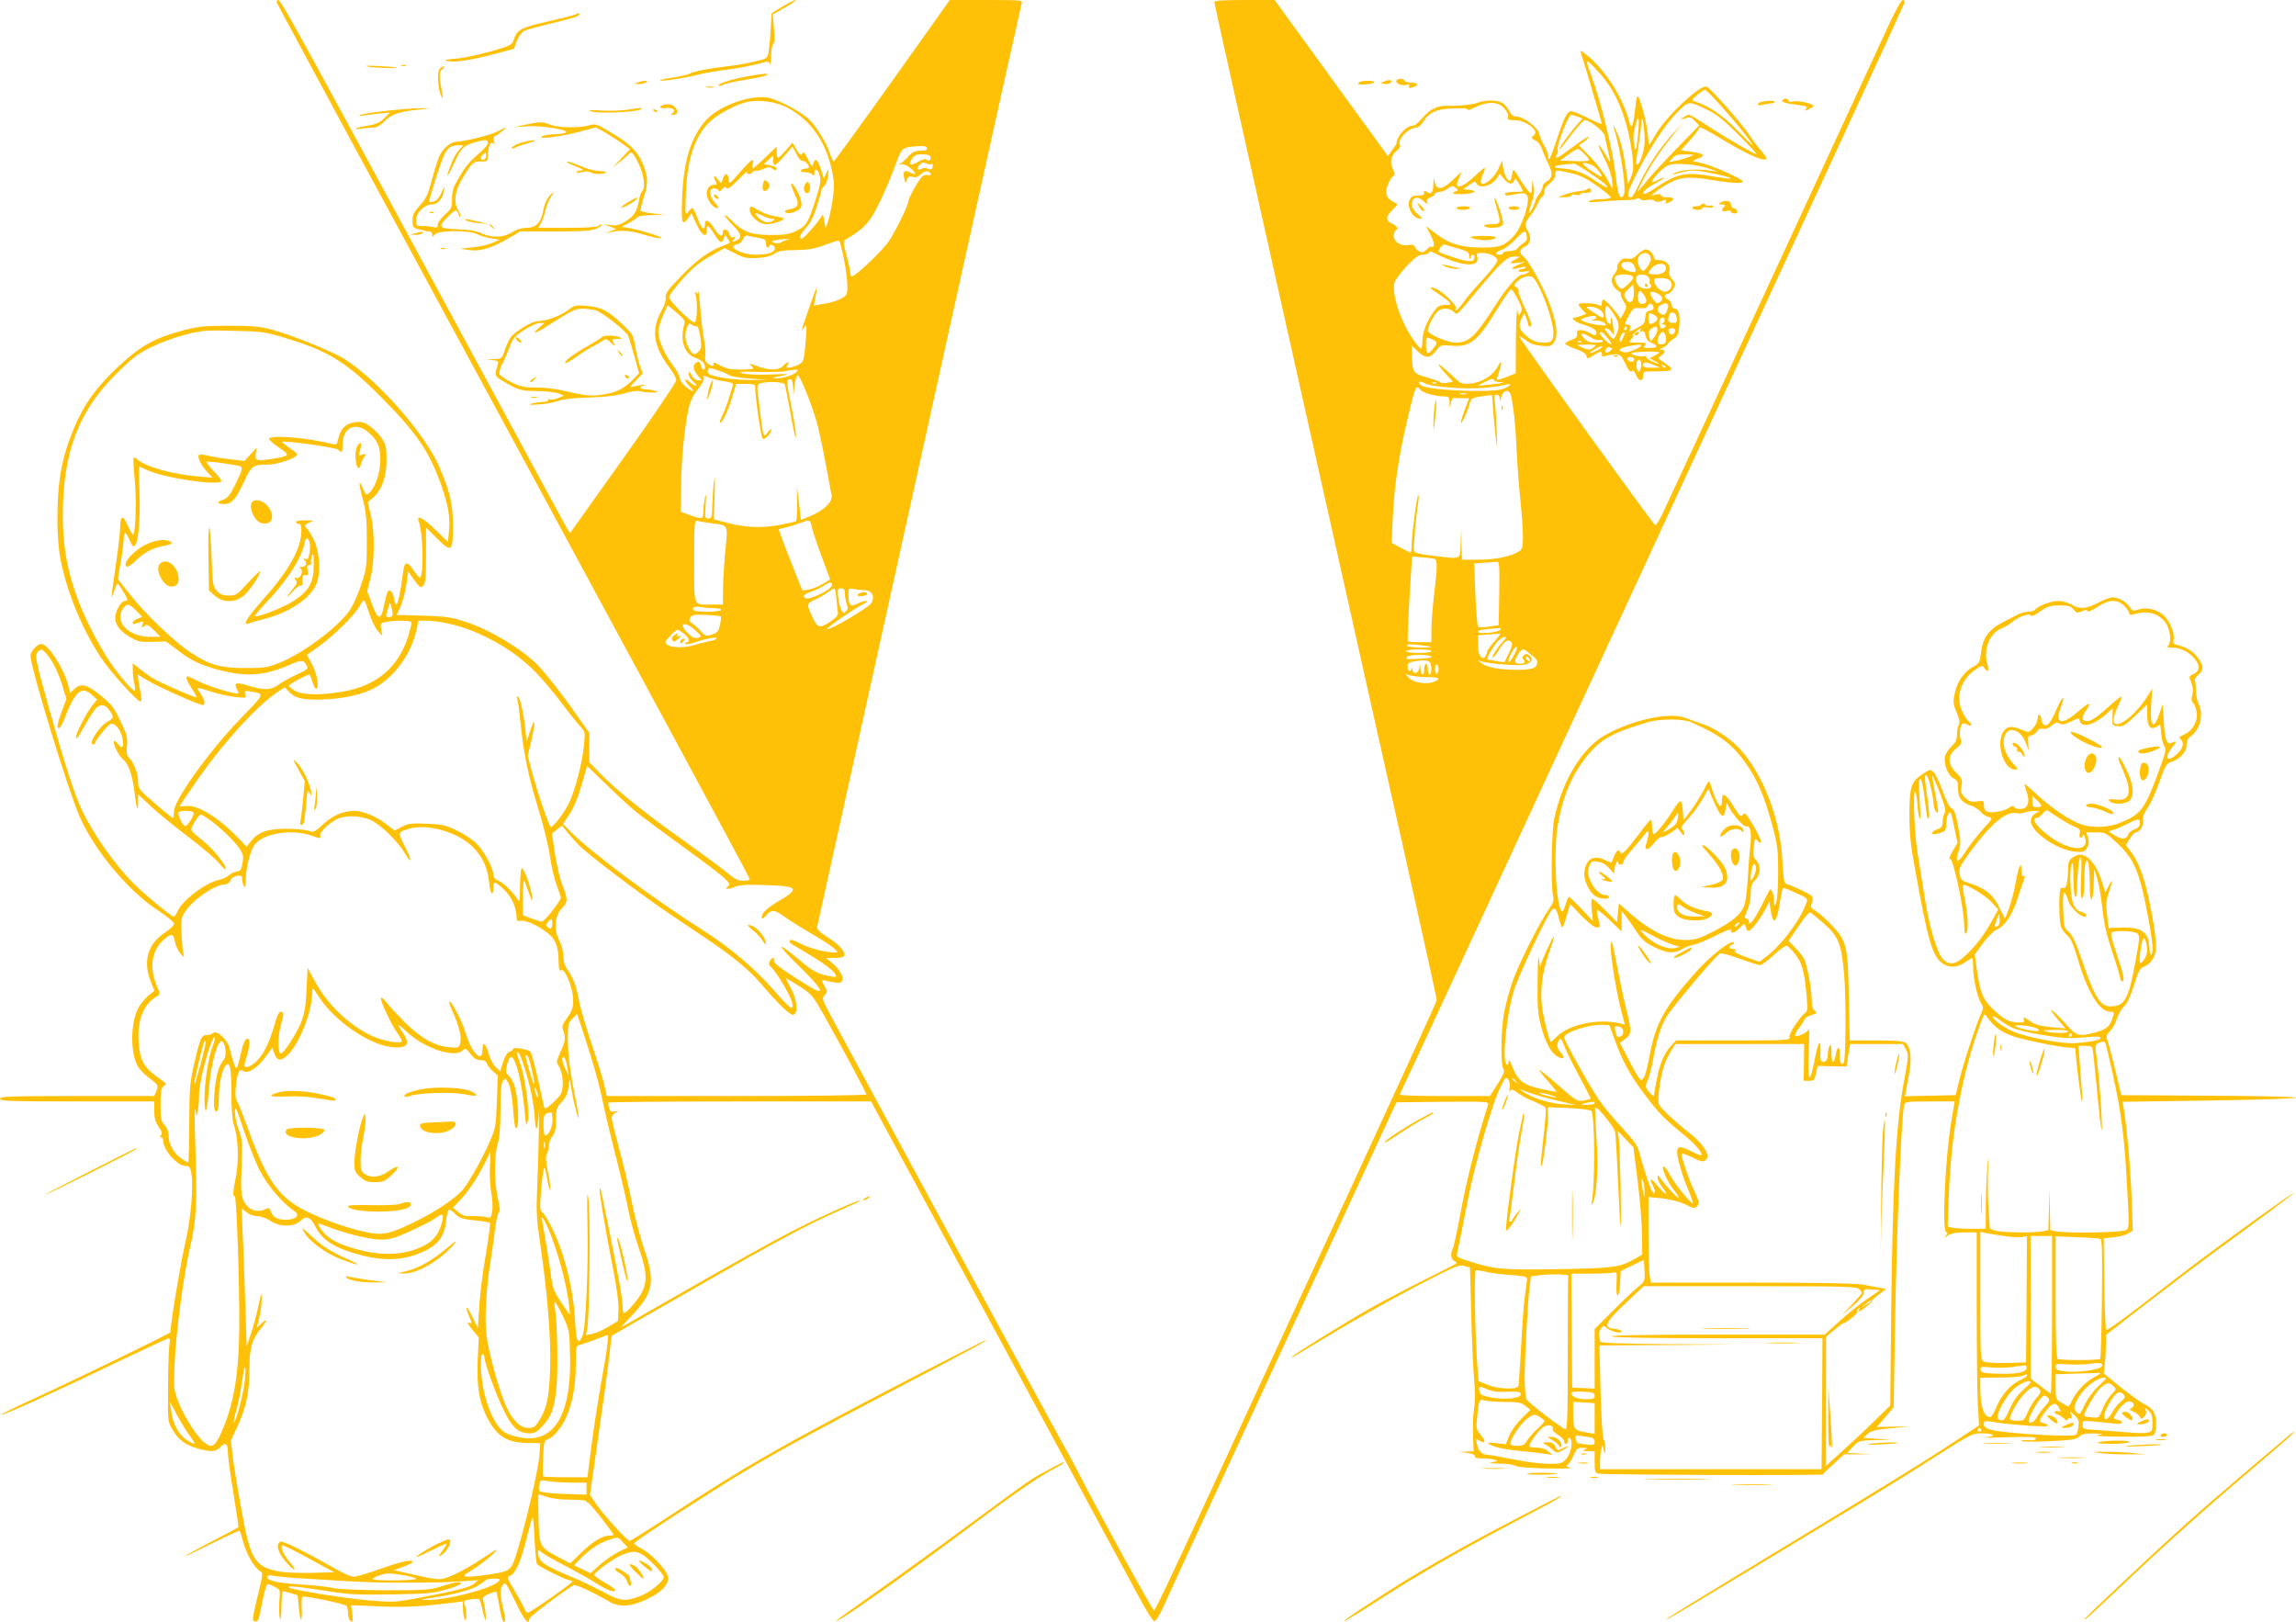 <?xml version="1.0" standalone="no"?>
<!DOCTYPE svg PUBLIC "-//W3C//DTD SVG 20010904//EN"
 "http://www.w3.org/TR/2001/REC-SVG-20010904/DTD/svg10.dtd">
<svg version="1.0" xmlns="http://www.w3.org/2000/svg"
 width="1280pt" height="904pt" viewBox="0 0 1280 904"
 preserveAspectRatio="xMidYMid meet">
<g transform="translate(0,904) scale(0.1,-0.1)"
fill="#ffc107" stroke="none">
<path d="M1544 9024 c3 -8 187 -349 407 -757 1709 -3157 2229 -4120 2229
-4128 0 -5 -16 -9 -36 -9 -29 0 -48 10 -88 43 -28 24 -139 106 -246 182 -222
158 -366 274 -460 369 l-65 67 0 82 0 82 -110 155 c-60 85 -142 186 -180 225
-89 89 -261 193 -395 237 -85 28 -111 32 -242 36 l-147 4 13 27 c18 35 37 104
45 166 l6 50 34 -48 c32 -43 36 -46 50 -32 13 13 16 43 16 170 l0 154 62 -61
c81 -81 88 -75 88 75 0 118 -18 192 -80 333 -80 180 -339 474 -522 591 -65 42
-295 135 -406 165 -69 19 -107 22 -242 22 -141 0 -172 -4 -259 -27 -154 -41
-232 -85 -355 -199 -124 -116 -194 -213 -250 -348 -68 -165 -90 -290 -91 -501
0 -84 6 -169 16 -220 35 -185 118 -389 226 -554 47 -73 202 -245 220 -245 7 0
8 12 4 33 -4 17 -9 51 -13 75 l-6 42 57 -34 c56 -34 285 -136 305 -136 18 0
13 30 -10 62 -12 16 -20 31 -18 33 2 2 36 -7 74 -20 39 -13 99 -26 134 -30 63
-7 64 -7 58 15 -5 20 -3 22 31 15 79 -14 82 -7 -60 -154 -169 -174 -368 -452
-368 -513 0 -21 -3 -38 -6 -38 -3 0 -48 36 -100 81 -90 78 -94 82 -94 122 0
45 -27 114 -52 134 -11 9 -14 27 -10 65 4 46 -1 64 -37 139 -36 76 -49 93
-111 143 -77 62 -109 69 -146 35 l-23 -21 -11 43 c-27 98 -112 229 -149 229
-23 0 -61 -41 -61 -66 0 -64 208 -745 274 -897 83 -188 272 -415 435 -521 53
-35 91 -66 91 -76 0 -9 -24 -31 -52 -50 -95 -63 -122 -158 -78 -271 l21 -52
-36 -29 c-19 -17 -44 -47 -55 -69 -43 -83 -44 -252 -1 -324 9 -16 37 -45 61
-63 53 -40 54 -41 41 -75 l-11 -27 -430 0 c-376 0 -430 -2 -430 -15 0 -13 54
-15 430 -15 l430 0 0 -53 c0 -39 6 -61 24 -88 19 -27 22 -39 13 -48 -8 -8 -8
-11 1 -11 7 0 12 -9 12 -20 0 -51 79 -140 125 -140 20 0 25 -6 31 -36 14 -76
-2 -265 -35 -402 -24 -99 -81 -445 -81 -489 0 -6 -532 -265 -759 -369 -106
-48 -189 -90 -184 -91 11 -4 298 126 661 301 145 69 268 126 273 126 6 0 7
-14 4 -34 -4 -19 -8 -124 -8 -233 -2 -198 -2 -198 25 -243 32 -56 70 -84 138
-104 71 -21 103 -20 125 4 30 33 45 25 45 -22 0 -24 14 -128 31 -231 17 -103
30 -189 28 -191 -2 -2 -70 -38 -151 -80 -82 -43 -148 -79 -148 -82 0 -2 68 30
151 72 83 41 153 73 155 71 2 -2 11 -30 20 -63 16 -63 61 -142 92 -161 19 -11
19 -14 -9 -130 -16 -64 -29 -126 -29 -135 0 -26 29 -22 34 5 3 12 13 59 22
104 9 46 21 83 26 83 5 0 23 -7 40 -16 31 -16 31 -16 25 -82 -2 -37 -1 -78 3
-92 5 -17 8 4 9 63 1 48 4 87 7 87 4 0 24 -5 45 -11 l38 -12 7 -68 c8 -88 20
-90 16 -4 -2 36 0 65 5 65 41 0 238 -42 245 -52 4 -7 8 -23 8 -35 0 -29 10
-53 22 -53 5 0 6 19 2 46 l-7 46 159 -7 c145 -6 219 -2 412 21 l52 7 1 -39 c0
-21 4 -48 9 -59 12 -29 13 46 1 78 -9 23 -7 25 30 31 22 4 44 4 49 1 5 -3 14
-30 20 -60 6 -30 14 -55 17 -55 6 0 -2 70 -13 107 -5 18 0 24 32 38 20 8 39
14 41 12 2 -3 10 -39 17 -81 7 -42 16 -79 20 -83 15 -16 16 10 1 71 -19 83
-19 107 -1 132 13 17 18 10 68 -93 48 -101 78 -139 78 -98 0 11 176 145 247
188 11 7 100 -34 203 -93 54 -31 119 -27 206 15 73 35 110 69 120 111 8 32
-84 137 -150 171 -27 13 -45 28 -40 32 45 38 434 290 614 398 203 121 364 209
830 453 439 230 531 280 517 280 -4 0 -191 -95 -415 -211 -746 -388 -912 -483
-1370 -783 -106 -69 -197 -126 -201 -126 -14 0 -143 142 -185 202 l-37 55 20
139 c50 347 82 576 90 657 5 48 10 89 12 91 2 2 204 118 449 258 475 273 648
365 827 443 62 27 111 50 109 52 -7 8 -231 -93 -391 -176 -93 -48 -341 -186
-550 -306 -209 -120 -384 -220 -390 -223 -5 -3 20 27 58 65 120 127 131 188
67 373 -21 63 -53 183 -69 265 -17 83 -48 217 -71 298 -22 82 -40 157 -40 166
0 10 10 23 23 29 21 11 21 11 -4 6 -21 -4 -27 -1 -33 18 -3 13 -6 26 -6 31 0
4 330 7 733 7 l733 0 691 -1277 c380 -703 733 -1356 784 -1451 60 -113 97
-172 106 -170 8 2 32 43 54 93 22 50 322 700 667 1445 l627 1355 258 3 c243 2
258 1 253 -15 -67 -212 -122 -430 -156 -617 -17 -94 -36 -178 -41 -187 -14
-27 -11 -57 8 -68 10 -5 16 -12 13 -14 -3 -3 -84 -44 -180 -92 -96 -48 -229
-118 -295 -155 -127 -71 -423 -254 -440 -272 -13 -14 -22 -19 218 126 115 70
321 186 458 258 229 119 253 130 282 121 l32 -9 7 -259 c3 -143 11 -308 16
-366 6 -68 6 -124 0 -158 -5 -29 -8 -96 -6 -147 l3 -94 -40 -2 -40 -1 45 -6
c28 -4 44 -11 42 -18 -1 -9 12 -13 40 -13 24 0 54 -3 68 -7 24 -7 23 -8 -10
-14 -26 -5 -15 -7 41 -8 41 0 80 -6 86 -12 7 -7 75 -12 174 -15 90 -2 151 0
134 4 -22 5 -26 10 -16 16 7 5 22 28 33 52 17 39 23 44 51 43 27 0 29 -2 12
-9 -16 -7 -13 -9 18 -9 l37 -1 0 -60 c0 -54 2 -60 23 -65 32 -7 1247 -11 1250
-4 1 4 28 30 60 59 l58 53 77 0 77 1 -69 3 -69 4 33 34 c33 34 35 35 124 37
l91 2 -78 5 -79 6 24 22 c19 17 43 23 128 31 l105 10 -91 -1 -91 -2 47 55 47
55 7 415 c8 536 36 1214 52 1273 5 15 20 17 143 17 l138 0 -18 -107 c-35 -205
-54 -623 -28 -623 8 0 7 -6 -2 -17 -13 -16 -13 -16 11 0 17 12 45 17 92 17
l68 0 0 -418 c0 -231 3 -473 6 -538 l7 -120 -144 -95 c-165 -109 -351 -224
-1069 -659 -283 -171 -519 -317 -525 -322 -19 -20 36 13 1065 635 146 88 348
214 449 279 169 108 189 118 232 118 73 0 95 -14 34 -21 -27 -4 23 -4 113 -1
126 4 162 2 162 -7 0 -9 -14 -12 -45 -9 -24 1 -40 -1 -36 -5 4 -4 75 -5 156
-1 125 6 151 10 167 26 14 14 32 18 81 17 57 -2 59 -2 22 -9 -24 -4 27 -8 130
-9 121 -1 174 2 183 11 7 7 12 35 12 63 0 57 -17 84 -70 110 -19 10 -77 52
-129 93 l-93 76 6 50 c3 28 6 76 6 107 l0 57 240 186 c132 102 295 225 361
273 278 202 453 333 446 333 -5 0 -99 -66 -210 -146 -294 -213 -368 -269 -610
-457 -120 -93 -222 -166 -225 -162 -4 4 -9 120 -10 259 l-4 253 57 6 c31 3 67
13 81 22 l24 15 -6 168 c-5 159 -25 386 -42 498 l-9 52 484 7 c266 4 483 11
483 16 0 5 -219 10 -487 11 l-487 3 -31 130 c-17 72 -37 146 -44 167 -11 33
-10 38 13 61 13 13 30 44 37 67 7 23 25 55 40 70 19 18 37 58 56 118 24 79 31
93 55 103 42 17 68 60 68 112 0 72 -39 284 -71 384 -18 56 -43 110 -64 137
l-34 45 22 35 c12 19 27 35 33 36 22 0 47 39 41 66 -3 19 4 39 25 69 17 23 46
89 66 145 33 93 40 104 67 113 48 15 85 56 85 93 0 22 7 38 21 48 55 38 76
124 45 184 -8 15 -14 49 -14 74 0 26 -3 51 -6 56 -3 5 6 19 19 30 32 28 31 47
0 93 -26 37 -68 63 -116 73 -22 5 -25 10 -21 31 7 39 -25 112 -63 141 -40 30
-93 40 -134 26 -28 -10 -33 -9 -48 14 -19 30 -63 54 -96 54 -13 0 -49 -13 -80
-30 -66 -35 -104 -38 -149 -10 -19 11 -50 20 -73 20 -41 0 -117 -29 -129 -49
-4 -6 -22 -11 -39 -11 -18 0 -48 -9 -67 -20 -19 -10 -53 -28 -75 -39 -78 -39
-113 -89 -122 -175 -5 -47 -9 -54 -41 -72 -53 -29 -90 -82 -104 -147 -11 -51
-10 -61 10 -108 15 -37 19 -57 12 -70 -6 -10 -10 -34 -10 -54 0 -28 -7 -44
-29 -64 -17 -16 -33 -40 -37 -55 -10 -42 13 -105 45 -124 24 -13 28 -22 27
-58 -1 -50 20 -78 72 -95 20 -7 44 -22 54 -34 10 -13 29 -26 43 -29 26 -7 26
-7 -31 -69 -31 -34 -75 -91 -98 -127 -44 -69 -60 -63 -35 12 11 33 10 53 -5
133 -13 70 -22 94 -35 98 -11 3 -28 36 -50 94 -17 50 -41 99 -51 108 -19 17
-21 17 -60 -9 -66 -43 -75 -71 -75 -226 0 -109 6 -170 33 -315 68 -378 93
-467 144 -510 38 -32 85 -32 132 0 20 14 39 25 41 25 3 0 5 -24 5 -52 0 -63
24 -170 45 -202 14 -21 13 -27 -9 -77 -28 -64 -100 -289 -119 -374 l-14 -60
-141 -3 -142 -3 5 28 c3 16 12 61 19 102 15 82 7 147 -21 169 -12 8 -62 12
-164 12 l-147 0 -5 238 c-5 289 -12 317 -95 404 -30 32 -70 68 -88 79 -30 18
-32 23 -23 46 6 17 6 30 -1 38 -9 11 -95 52 -141 68 -13 4 -17 27 -22 124 -11
235 -105 483 -239 630 -52 56 -145 118 -207 137 -25 8 -64 22 -86 31 -87 38
-285 -1 -448 -88 -133 -70 -246 -253 -292 -470 -16 -72 -20 -388 -6 -437 5
-19 0 -35 -25 -70 -50 -70 -158 -285 -198 -391 -19 -53 -42 -136 -51 -184 -18
-102 -20 -287 -4 -313 9 -14 3 -30 -32 -85 l-43 -67 -253 0 c-140 0 -252 3
-250 8 3 4 158 338 345 742 350 757 745 1610 1392 3010 760 1641 1070 2315
1076 2332 3 11 0 18 -8 18 -8 0 -40 -57 -75 -132 -268 -581 -1246 -2695 -1269
-2741 -16 -31 -32 -56 -36 -55 -12 5 -758 1040 -758 1052 0 4 16 -5 36 -20 25
-20 51 -29 89 -32 49 -4 54 -2 70 22 22 33 15 97 -21 199 -34 96 -119 252
-150 276 -28 22 -24 43 12 59 28 14 33 55 9 89 -16 23 -12 47 13 76 17 19 36
51 51 84 5 11 15 24 20 28 6 3 11 16 11 29 0 13 12 31 30 44 19 15 30 31 30
47 0 29 1 30 88 10 51 -12 86 -29 145 -71 42 -30 77 -59 77 -64 0 -6 -24 -10
-52 -10 -29 0 -60 -5 -68 -11 -11 -7 7 -8 60 -3 41 4 102 8 135 8 33 1 65 4
72 9 6 4 15 2 18 -3 4 -7 19 -8 36 -5 17 4 36 2 43 -4 10 -8 22 -8 41 -1 23 9
26 8 22 -4 -5 -13 -2 -13 18 -4 35 16 31 28 -10 28 -19 0 -35 5 -35 11 0 7
-10 9 -27 5 l-28 -6 29 24 c16 13 52 36 80 50 60 30 109 33 241 11 107 -18
169 -19 160 -5 -11 17 -166 86 -226 100 l-54 13 35 15 c42 17 30 26 -48 37
l-52 7 50 55 c27 30 50 59 50 64 0 18 22 8 152 -70 127 -76 210 -112 225 -97
4 3 -7 21 -23 39 -16 17 -48 59 -69 91 -44 67 -219 265 -241 273 -34 13 -218
-158 -280 -260 l-41 -68 -7 65 c-6 65 -41 193 -55 209 -5 4 -11 -23 -14 -60
-3 -37 -10 -79 -15 -93 -8 -23 -11 -20 -26 35 -37 124 -134 272 -229 347 -38
30 -39 31 -32 8 29 -92 115 -383 115 -390 0 -4 -34 9 -76 31 -41 21 -84 39
-95 39 -22 0 -40 -35 -84 -170 -30 -92 -45 -119 -45 -80 0 14 -10 41 -22 60
-11 19 -24 49 -27 65 -8 35 -88 95 -127 95 -16 0 -28 9 -39 29 -8 17 -25 37
-37 45 -26 19 -94 21 -135 5 -31 -12 -104 -20 -175 -19 -58 1 -96 -18 -140
-70 -19 -22 -41 -40 -48 -40 -39 0 -90 -53 -95 -100 0 -3 -11 -20 -24 -37
l-24 -33 -46 64 c-25 34 -167 230 -315 434 l-270 372 -168 0 c-123 0 -168 -3
-168 -12 0 -6 66 -305 146 -662 80 -358 203 -910 274 -1226 71 -316 205 -917
299 -1335 93 -418 249 -1113 346 -1544 96 -431 175 -789 175 -796 0 -7 -228
-505 -506 -1107 -278 -601 -600 -1295 -714 -1543 -279 -604 -348 -749 -357
-752 -7 -2 -322 572 -429 783 -23 44 -62 117 -87 160 -59 106 -923 1699 -1278
2358 -57 105 -58 110 -42 128 17 19 17 21 0 50 -10 17 -16 32 -15 34 2 1 25
-3 51 -9 35 -8 51 -7 59 1 17 17 -8 67 -51 102 l-36 30 47 0 c26 0 49 4 53 9
12 21 -21 61 -85 102 -53 34 -67 48 -64 64 7 32 426 1927 795 3595 187 844
342 1543 345 1553 5 16 -9 17 -198 17 l-203 0 -320 -450 c-176 -247 -323 -449
-327 -450 -3 0 -14 22 -23 49 -20 62 -82 158 -123 193 -57 48 -179 109 -229
115 -103 12 -268 -50 -337 -127 -84 -94 -125 -225 -133 -427 -6 -150 -1 -166
34 -118 l18 26 28 -61 c29 -62 57 -80 57 -35 0 36 11 31 42 -20 30 -50 43 -56
53 -24 l7 21 15 -22 c18 -25 20 -22 -36 -44 -73 -28 -144 -81 -230 -172 -68
-70 -82 -90 -80 -112 2 -16 -6 -43 -17 -62 -65 -111 -55 -205 35 -325 23 -30
41 -63 41 -75 0 -11 -133 -208 -296 -436 l-296 -416 -18 28 c-9 16 -213 391
-452 834 -1037 1919 -1142 2110 -1156 2110 -9 0 -12 -6 -8 -16z m7467 -530
c45 -92 75 -202 89 -321 8 -69 6 -89 -7 -120 l-17 -38 -12 85 c-16 108 -29
156 -54 211 -11 24 -18 35 -15 24 44 -145 74 -357 56 -385 -18 -27 -32 3 -41
91 -15 145 -80 418 -136 570 -39 108 -38 109 32 34 43 -46 79 -98 105 -151z
m594 -56 c86 -97 165 -196 165 -207 0 -3 -39 35 -87 85 -82 84 -160 136 -237
159 -17 5 -16 9 15 35 19 16 39 29 44 29 6 1 51 -45 100 -101z m-5212 0 c126
-67 212 -189 245 -349 14 -66 14 -90 4 -161 -7 -46 -18 -100 -26 -122 l-13
-39 -8 39 -7 39 -21 -30 c-34 -47 -88 -105 -98 -105 -18 0 -8 24 25 61 24 25
43 64 60 119 14 44 26 86 26 92 0 6 7 16 16 22 8 7 17 32 20 56 5 45 5 45 -9
15 l-14 -30 -17 53 c-19 56 -31 65 -42 30 -6 -20 -8 -19 -27 18 -25 50 -26 51
-36 35 -6 -9 -15 -2 -31 26 l-22 38 -37 -43 c-20 -23 -39 -42 -43 -42 -5 0 -8
14 -8 32 l0 31 -64 -61 c-35 -34 -67 -62 -70 -62 -4 0 -4 11 0 25 10 39 -6 29
-71 -45 -59 -68 -60 -69 -63 -40 -4 37 -19 39 -32 4 l-10 -26 -20 24 c-21 25
-26 18 -10 -13 9 -16 7 -19 -8 -19 -26 0 -42 -20 -42 -51 0 -31 35 -79 58 -79
12 0 9 7 -11 28 -33 34 -37 82 -8 82 11 0 23 -5 27 -12 5 -7 11 -5 21 8 11 15
16 16 22 6 6 -10 23 2 66 45 31 32 54 52 50 46 -8 -16 21 -18 30 -3 4 6 12 9
18 8 7 -2 27 3 45 11 26 11 35 11 47 1 9 -7 18 -10 22 -6 10 9 -3 18 -37 25
l-32 6 26 24 26 24 0 -26 c0 -15 4 -27 9 -27 5 0 30 23 54 51 l45 52 22 -42
c11 -23 26 -40 33 -38 12 4 36 -20 37 -35 0 -5 -9 -8 -19 -8 -11 0 -23 -4 -26
-10 -4 -6 6 -10 22 -10 16 0 34 -5 41 -12 9 -9 12 -8 12 4 0 33 19 28 29 -8 9
-32 5 -52 -24 -143 -41 -127 -51 -142 -110 -170 -36 -17 -64 -21 -137 -21
-110 0 -155 17 -217 79 -23 23 -41 36 -41 31 0 -6 21 -31 46 -56 49 -49 53
-72 15 -86 -22 -8 -22 -7 -10 9 12 15 12 16 -3 11 -11 -5 -18 0 -22 18 -7 26
-36 34 -36 10 0 -32 -20 -24 -47 19 -29 47 -53 58 -53 26 0 -42 -19 -28 -40
29 -12 33 -26 60 -30 60 -4 0 -15 -10 -24 -22 -16 -22 -17 -16 -12 107 6 186
51 319 133 396 41 40 141 94 201 109 70 17 166 5 235 -32z m3995 -4 c14 -16
22 -35 19 -45 -4 -16 1 -19 37 -19 65 0 143 -62 106 -85 -16 -10 -12 -19 13
-30 13 -6 28 -27 37 -55 9 -25 24 -59 33 -77 24 -46 22 -77 -8 -93 -14 -7 -25
-21 -25 -30 0 -10 -9 -29 -20 -43 -11 -14 -20 -29 -20 -35 0 -13 -31 -74 -36
-69 -2 2 5 29 15 59 14 40 17 65 11 89 l-8 34 -1 -39 c-1 -33 -3 -37 -16 -26
-8 7 -32 40 -53 74 -32 53 -37 58 -40 36 -2 -14 -5 -31 -8 -39 -9 -26 -37 14
-44 61 l-6 43 -21 -47 c-22 -48 -79 -96 -95 -80 -5 5 -2 25 7 45 23 54 20 54
-38 0 -80 -75 -126 -84 -94 -18 9 19 15 35 14 35 -2 0 -25 -21 -51 -46 -56
-53 -87 -56 -97 -9 -6 27 -7 26 -8 -12 -1 -46 -14 -61 -36 -43 -14 11 -19 7
-16 -12 0 -5 -15 -8 -34 -8 -28 0 -38 -5 -47 -26 -16 -35 15 -97 52 -102 23
-4 23 -3 -9 27 -24 23 -32 37 -29 58 4 37 32 41 65 11 21 -18 25 -19 20 -5 -5
13 0 20 18 27 14 5 25 14 25 20 0 5 11 10 24 10 13 0 34 9 47 19 21 16 27 17
43 5 17 -12 17 -14 3 -20 -33 -12 -16 -19 43 -16 63 4 81 19 29 24 l-31 3 32
24 c29 21 34 22 42 7 17 -31 85 -12 113 31 l16 24 25 -30 c26 -31 50 -32 56
-3 2 12 10 5 26 -21 12 -21 22 -40 22 -43 0 -2 -22 -4 -50 -4 -27 0 -50 -4
-50 -10 0 -12 11 -12 67 -1 34 7 45 5 56 -8 22 -25 -29 -181 -75 -228 -51 -54
-77 -63 -176 -63 -114 0 -182 20 -255 76 l-58 44 27 -51 c18 -37 22 -55 15
-62 -6 -6 -11 -7 -11 -2 0 5 -11 -2 -24 -14 -19 -18 -28 -21 -44 -12 -11 6
-22 17 -25 26 -5 10 -15 13 -37 9 -39 -8 -80 18 -80 51 0 13 5 27 10 30 17 11
11 23 -17 37 -39 18 -39 40 -2 76 18 18 31 33 28 34 -2 2 -13 8 -23 14 -37 20
-46 45 -31 89 8 22 21 45 30 51 13 10 13 14 0 42 -19 38 -11 76 22 102 14 10
22 24 18 30 -19 31 46 99 97 100 7 1 22 15 33 32 33 53 78 72 172 74 53 2 81
-1 77 -8 -3 -5 9 -2 27 8 81 41 140 41 177 -2z m1132 -7 c50 -24 91 -57 173
-139 59 -59 104 -108 99 -108 -12 0 -174 94 -274 160 -50 33 -96 60 -103 60
-6 0 -20 -7 -31 -15 -18 -14 -17 -14 10 -5 26 10 33 8 54 -14 l25 -25 -125
-128 c-68 -70 -146 -154 -171 -186 -26 -33 -47 -56 -47 -53 0 4 18 40 39 81
40 75 89 146 168 245 l45 55 -51 -55 c-71 -76 -144 -183 -192 -284 -33 -68
-44 -84 -55 -75 -15 12 -10 30 36 122 68 137 158 275 221 341 75 77 69 76 179
23z m-724 -37 l27 -11 -25 -27 c-38 -41 -111 -142 -107 -147 2 -2 33 34 67 81
35 46 69 84 76 84 29 0 106 -60 112 -87 3 -15 10 -44 14 -63 22 -97 22 -97 -9
-43 -48 81 -53 71 -9 -15 25 -49 42 -97 45 -128 l4 -49 -33 60 c-18 33 -60 88
-94 122 l-62 63 30 21 c16 12 27 24 24 26 -3 3 -42 -22 -87 -56 -84 -64 -107
-74 -90 -42 6 10 8 21 5 24 -12 12 59 197 75 197 5 0 22 -5 37 -10z m373 -133
c1 -55 -31 -148 -46 -133 -3 3 -1 31 5 63 6 32 14 92 19 133 6 71 7 73 14 35
4 -22 8 -66 8 -98z m-35 56 c-3 -38 -8 -79 -11 -93 -5 -21 -8 -18 -14 20 -6
39 -3 66 16 128 10 30 14 7 9 -55z m-3966 -100 c2 -9 -9 -13 -35 -13 -29 0
-45 -7 -64 -27 -14 -16 -34 -34 -44 -41 -20 -12 -20 -12 0 -8 13 3 33 -6 55
-25 34 -29 28 -39 -12 -18 -26 14 -36 1 -27 -36 6 -28 7 -29 14 -8 6 18 12 22
32 17 17 -5 31 0 47 15 14 13 29 19 39 15 23 -8 21 -27 -1 -20 -11 4 -25 -1
-34 -11 -25 -30 -73 -117 -74 -135 -2 -25 -68 -161 -109 -223 -35 -52 -185
-195 -205 -195 -6 0 -10 8 -10 18 0 10 -9 54 -21 98 -19 74 -19 80 -4 89 79
47 112 76 145 126 35 55 94 184 140 311 25 68 33 76 90 81 62 5 73 4 78 -10z
m3667 -33 c16 -16 26 -32 23 -35 -3 -3 -40 -5 -83 -3 l-77 3 43 32 c24 18 49
32 55 33 5 0 23 -13 39 -30z m-3650 -10 c10 -16 -5 -34 -18 -21 -7 7 -22 4
-49 -11 -44 -25 -57 -19 -34 17 13 20 25 25 56 25 21 0 42 -4 45 -10z m4230
-5 c-17 -7 -48 -17 -70 -21 l-40 -7 19 22 c15 16 30 21 70 20 l51 -1 -30 -13z
m-4225 -40 c6 3 10 0 10 -8 0 -21 -11 -27 -29 -17 -10 5 -23 5 -31 0 -23 -14
-33 0 -14 21 13 14 21 16 35 8 11 -5 24 -7 29 -4z m3659 -40 c89 -60 117 -83
110 -89 -3 -3 -34 14 -68 38 -63 44 -123 65 -194 68 -50 2 -34 16 23 21 25 2
49 4 54 5 4 1 38 -18 75 -43z m24 36 c21 -8 63 -58 55 -66 -2 -2 -29 14 -62
36 -56 38 -53 53 7 30z m652 -20 c57 -19 58 -19 15 -13 -78 12 -163 7 -200
-11 -19 -10 -26 -15 -15 -11 93 27 106 28 178 16 85 -15 151 -32 145 -38 -3
-2 -42 3 -89 11 -165 29 -207 21 -344 -72 -28 -19 -52 -28 -54 -22 -4 12 23
33 83 66 46 25 42 32 -4 8 -17 -9 -30 -13 -30 -9 0 19 66 85 93 94 45 13 151
5 222 -19z m-1013 -380 c2 -15 -4 -27 -17 -35 -11 -6 -26 -19 -33 -28 -8 -11
-26 -18 -48 -18 -19 0 -34 -4 -34 -10 0 -5 -9 -10 -20 -10 -31 0 -24 15 14 28
18 7 53 34 77 60 46 50 57 53 61 13z m-4279 -8 c31 -5 37 -10 37 -29 0 -13 5
-24 10 -24 6 0 10 4 10 10 0 5 7 7 15 4 23 -9 18 -34 -11 -44 -14 -6 -51 -10
-82 -10 -83 1 -166 48 -102 58 12 2 26 15 32 28 9 19 17 24 32 19 12 -3 38 -9
59 -12z m157 -10 c-14 -3 -30 -9 -37 -15 -7 -5 -22 -6 -35 -2 -22 8 -22 8 7
15 17 4 44 7 60 6 26 0 27 0 5 -4z m294 -20 c31 -107 50 -258 35 -284 -11 -21
-70 -45 -133 -54 l-49 -8 6 32 c19 90 13 85 -23 -19 -22 -63 -43 -124 -46
-135 l-6 -20 15 20 c14 18 15 15 11 -45 -11 -144 -12 -150 -49 -166 -47 -19
-72 -19 -55 1 19 23 -4 18 -25 -5 -24 -26 -78 -26 -147 0 -31 12 -46 15 -35 7
9 -8 17 -17 17 -21 0 -3 -33 -6 -72 -6 -58 0 -81 5 -115 24 -27 16 -40 19 -36
10 7 -18 -8 -18 -31 -1 -14 10 -17 22 -14 47 3 18 -1 60 -8 94 -7 33 -16 111
-20 171 -5 61 -10 101 -12 91 -3 -15 -6 -16 -14 -5 -6 9 -7 6 -1 -11 13 -39
10 -153 -4 -157 -16 -6 -143 120 -143 141 0 9 33 53 73 98 54 61 92 93 154
128 l82 47 58 -29 c50 -26 67 -29 124 -26 44 2 75 10 95 23 23 16 47 20 119
21 70 1 106 7 160 27 86 31 83 31 89 10z m3444 -28 c55 -16 62 -21 63 -44 1
-17 3 -20 6 -8 6 21 23 23 23 2 0 -28 -30 -28 -116 0 -46 15 -84 29 -84 32 0
16 24 44 34 40 7 -3 40 -13 74 -22z m-93 -44 c126 -58 214 -60 201 -5 -6 22
-3 24 26 24 40 0 82 -20 86 -41 1 -9 -32 -54 -75 -100 -43 -46 -94 -105 -112
-131 -33 -46 -56 -64 -45 -35 6 16 -75 93 -112 108 -43 16 -37 5 15 -29 26
-17 54 -38 61 -47 11 -13 8 -15 -23 -15 -29 0 -41 -7 -61 -33 -38 -50 -66
-118 -66 -163 0 -22 -3 -44 -7 -47 -3 -4 -27 23 -51 60 -67 100 -114 246 -98
308 3 13 34 54 67 90 48 50 68 65 90 65 15 0 31 5 34 11 4 5 10 8 13 7 4 -2
30 -14 57 -27z m413 -17 c-39 -20 -35 -25 15 -19 l42 5 -32 -12 c-59 -24 -56
-36 5 -19 20 6 30 6 27 0 -4 -5 -12 -9 -20 -9 -8 0 -16 -4 -20 -9 -3 -6 10 -8
32 -5 29 4 34 3 23 -5 -8 -6 -21 -11 -29 -11 -28 0 -88 -67 -159 -179 -108
-168 -143 -201 -218 -201 -44 0 -154 47 -154 67 0 20 26 75 49 101 23 27 67
29 94 5 21 -20 11 -30 134 118 130 156 166 189 204 189 l34 -1 -27 -15z m137
-163 c36 -73 75 -197 75 -242 0 -49 -9 -59 -52 -59 -45 0 -71 11 -110 48 -31
28 -34 54 -13 92 l13 25 11 -28 c6 -16 11 -33 11 -38 0 -5 5 -9 11 -9 14 0 5
29 -37 118 -19 41 -32 78 -29 82 3 5 -3 14 -12 19 -17 10 -16 13 10 36 16 15
40 25 57 25 27 0 33 -7 65 -69z m-123 -60 c23 -45 26 -57 15 -75 -11 -20 -12
-19 -18 14 -3 19 -7 -52 -8 -158 l-1 -193 -32 -13 c-18 -8 -43 -17 -55 -20
-22 -7 -22 -7 -8 35 20 56 18 82 -3 39 -25 -50 -90 -92 -152 -98 -48 -4 -54
-2 -88 29 -66 62 -92 83 -92 76 0 -4 18 -27 40 -51 l40 -43 -32 -7 c-17 -3
-34 -3 -37 2 -3 5 -37 17 -76 28 -78 22 -81 27 -84 128 l-1 50 33 -32 c43 -41
69 -41 102 2 25 33 26 34 88 29 104 -9 146 26 257 209 36 59 70 106 75 105 6
-2 22 -27 37 -56z m-4648 -141 c-25 -89 2 -165 65 -186 33 -11 51 -29 51 -51
0 -23 -18 -14 -24 12 -5 21 -9 23 -25 13 -22 -13 -17 -43 12 -75 l20 -23 -21
0 c-13 0 -27 11 -36 28 -14 25 -15 25 -16 5 0 -12 12 -31 26 -42 15 -12 21
-21 13 -21 -7 0 -23 10 -36 22 -13 12 -23 16 -23 9 0 -6 12 -23 26 -36 36 -33
14 -32 -25 1 -17 14 -31 35 -31 46 0 12 -19 46 -42 76 -46 62 -78 136 -78 183
0 17 12 58 26 90 l26 58 50 -42 c43 -36 49 -45 42 -67z m67 -8 c10 2 16 -16
23 -60 8 -53 6 -65 -9 -81 -22 -25 -38 -18 -58 25 -19 40 -21 71 -7 109 8 22
13 25 24 16 8 -7 20 -10 27 -9z m-2311 -60 c250 -73 351 -133 541 -322 209
-209 281 -312 349 -505 39 -112 51 -181 43 -257 l-6 -59 -73 71 c-67 65 -105
83 -89 42 24 -64 29 -312 5 -312 -4 0 -19 18 -34 40 -37 56 -52 52 -60 -17
-10 -88 -28 -173 -36 -173 -4 0 -11 16 -14 35 -7 37 -24 54 -35 36 -4 -6 -13
-41 -20 -77 -17 -85 -35 -82 -68 11 l-26 70 19 75 c23 94 24 257 0 353 l-16
68 29 24 c48 41 76 117 76 211 0 70 -4 86 -26 120 -15 22 -45 52 -67 68 -36
25 -47 27 -86 22 -51 -8 -78 -37 -91 -94 -6 -30 -10 -33 -33 -27 -136 35 -341
52 -352 30 -3 -5 22 -28 54 -49 67 -45 65 -48 -45 -65 -77 -13 -90 -8 -83 32
l5 32 -34 -37 -34 -38 -81 10 c-45 5 -100 14 -123 20 -23 6 -45 8 -50 3 -11
-11 14 -59 49 -97 l27 -29 -79 7 c-141 11 -292 53 -339 94 -9 8 -19 13 -22 10
-3 -3 0 -58 6 -123 11 -114 5 -305 -10 -305 -4 0 -17 23 -29 51 -25 60 -42 57
-42 -7 0 -25 -9 -107 -20 -182 -11 -75 -22 -155 -25 -177 l-4 -40 15 39 c8 22
16 41 18 44 4 4 56 -80 56 -91 0 -4 -6 -7 -14 -7 -17 0 -45 -41 -52 -79 -9
-43 19 -87 79 -121 47 -28 59 -30 128 -28 l75 2 60 -45 c80 -62 127 -85 236
-114 151 -40 257 -32 395 30 64 28 76 27 93 -6 10 -17 4 -22 -57 -50 -37 -17
-83 -42 -102 -57 -41 -30 -80 -31 -172 -3 -62 20 -77 15 -59 -20 7 -11 10 -22
8 -24 -8 -9 -165 38 -219 66 -32 16 -61 29 -64 29 -13 0 -3 -28 25 -70 16 -24
28 -46 26 -47 -6 -6 -216 87 -254 112 -20 14 -52 37 -69 51 l-33 27 0 -39 c0
-22 4 -56 9 -76 5 -21 5 -38 1 -38 -17 0 -113 118 -160 195 -170 283 -240 509
-240 779 0 353 88 585 300 794 89 88 118 110 195 148 49 24 135 55 190 69 91
23 115 25 265 21 148 -3 176 -6 270 -34z m6415 -14 c30 -14 31 -18 4 -52 -29
-37 -39 -32 -39 19 0 50 -1 49 35 33z m-3979 -174 c27 -9 55 -21 61 -27 7 -5
57 -13 110 -17 l98 -7 -75 -1 c-81 -2 -192 11 -234 27 -17 7 -24 15 -20 26 7
18 1 18 60 -1z m434 -8 c-21 -19 -77 -36 -114 -35 -26 1 -24 3 13 10 76 15 70
16 -49 11 -70 -2 -129 0 -150 7 -29 9 -15 10 80 8 63 -2 131 0 150 3 19 4 46
8 60 9 21 1 22 -1 10 -13z m-401 -52 c32 -4 50 -11 48 -18 -2 -6 -12 -38 -22
-71 -9 -33 -26 -77 -37 -98 -10 -21 -17 -41 -15 -43 10 -10 47 65 68 139 l23
77 53 0 c44 0 53 -3 53 -17 0 -54 32 -279 41 -288 10 -10 49 29 49 50 0 6 -9
-1 -20 -15 -23 -31 -25 -27 -40 95 -6 50 -13 109 -16 131 -4 37 -2 42 18 48
42 11 128 7 133 -7 3 -7 16 -75 30 -151 13 -76 27 -141 30 -144 9 -10 -5 87
-30 208 -16 73 -19 107 -12 112 19 12 27 -2 29 -50 1 -46 1 -46 7 12 3 33 11
61 17 63 14 5 86 -176 113 -282 11 -44 32 -143 46 -220 14 -77 28 -152 31
-166 8 -35 -41 -83 -116 -115 l-55 -22 -11 96 -12 97 2 -97 c0 -53 -2 -99 -6
-103 -3 -3 -46 -13 -95 -22 -102 -18 -188 -14 -291 13 l-73 19 5 135 c3 93 2
116 -4 75 -4 -33 -8 -93 -9 -132 -1 -67 -3 -73 -22 -73 -20 0 -20 4 -15 78 4
59 3 67 -4 37 -5 -22 -9 -57 -9 -77 -1 -43 -5 -44 -76 -19 l-50 18 2 154 c2
148 19 316 43 427 8 34 25 70 51 102 23 29 36 55 33 64 -5 14 -2 14 28 1 19
-7 58 -17 87 -21z m4318 -4 c47 0 20 -7 -52 -14 l-70 -7 45 23 c32 16 46 19
48 11 2 -7 15 -13 29 -13z m-264 -31 c111 -9 227 -2 303 17 42 11 20 -13 -24
-26 -77 -21 -417 -5 -449 22 -25 20 -12 28 19 12 20 -11 75 -20 151 -25z m-86
25 c-3 -3 -12 -4 -19 -1 -8 3 -5 6 6 6 11 1 17 -2 13 -5z m-88 -38 c13 -16 86
-36 130 -36 28 0 31 -3 32 -32 l1 -33 7 29 c3 17 9 29 14 28 4 -1 25 -2 47 -2
l40 0 -25 -67 c-14 -36 -23 -68 -20 -71 5 -6 39 70 49 110 6 28 14 32 88 42
l36 4 6 -86 c4 -48 11 -121 16 -162 8 -66 8 -59 4 50 -3 69 -7 142 -11 163 -4
30 -2 37 11 37 10 0 16 -9 17 -22 1 -18 3 -16 8 7 9 42 47 48 55 8 16 -78 26
-172 31 -303 4 -80 13 -205 21 -278 8 -74 14 -165 14 -203 0 -60 -3 -70 -22
-83 -45 -28 -131 -46 -225 -46 l-93 0 -2 88 -2 87 -3 -82 c-4 -97 10 -90 -154
-71 -68 7 -103 16 -106 25 -5 12 10 184 24 278 3 22 3 37 -1 34 -8 -7 -36
-220 -36 -276 0 -24 -3 -43 -6 -43 -4 0 -29 12 -56 27 l-50 27 7 146 c7 164
33 336 76 520 51 216 52 218 78 186z m254 -23 c-7 -2 -21 -2 -30 0 -10 3 -4 5
12 5 17 0 24 -2 18 -5z m-6118 -214 c52 -46 65 -78 65 -156 0 -71 -29 -153
-63 -182 -15 -12 -19 -9 -33 24 -25 61 -26 33 -2 -56 19 -70 23 -109 23 -234
0 -138 -2 -157 -29 -237 -15 -48 -42 -111 -60 -140 -54 -91 -260 -247 -396
-302 -68 -27 -86 -30 -190 -30 -141 0 -199 16 -302 83 -94 61 -258 218 -345
329 l-66 84 17 99 c9 54 16 112 16 129 0 42 12 37 33 -12 11 -28 21 -38 27
-32 21 21 32 133 28 287 -3 86 -4 157 -3 157 1 0 19 -8 41 -19 93 -44 392 -90
418 -64 3 4 -15 28 -41 55 -26 26 -44 50 -41 53 4 5 95 -6 176 -21 29 -6 28
-15 -16 -104 -31 -62 -43 -77 -70 -86 -37 -12 -32 -24 10 -24 39 0 64 28 108
124 41 89 50 96 134 96 40 0 125 25 151 44 18 13 17 15 -28 47 -26 18 -45 34
-44 36 10 9 303 -32 313 -44 19 -22 24 -15 24 31 0 94 74 127 145 65z m1905
-505 c103 -13 98 -3 84 -150 -7 -71 -13 -168 -13 -216 l-1 -88 -64 0 c-104 0
-96 -20 -96 242 0 214 1 229 18 224 9 -2 42 -8 72 -12z m564 -16 c3 -18 28
-93 55 -166 l49 -132 -43 -26 c-24 -14 -59 -28 -78 -31 l-34 -5 -51 128 c-28
71 -58 148 -66 171 l-15 43 42 10 c23 6 58 17 77 24 52 21 57 19 64 -16z
m3474 -184 c16 -4 15 -50 -3 -199 -8 -66 -15 -153 -15 -192 l0 -73 -63 0 c-35
0 -66 2 -68 4 -4 4 3 158 16 363 l7 111 57 -5 c31 -2 62 -6 69 -9z m360 -191
l-3 -178 -54 -8 c-29 -5 -57 -5 -61 0 -4 4 -11 85 -15 180 l-7 172 54 4 c29 2
61 4 71 5 16 2 17 -11 15 -175z m-3727 33 c-20 -24 -119 -69 -136 -62 -27 10
-16 24 33 40 26 9 58 25 72 36 28 21 51 11 31 -14z m32 -63 c3 -32 6 -67 8
-77 3 -14 -8 -28 -36 -47 -62 -43 -76 -41 -101 11 -39 82 -39 85 6 105 22 10
55 29 72 42 18 12 35 23 39 23 4 0 9 -26 12 -57z m47 28 c0 -16 5 -42 10 -57
8 -21 8 -31 -4 -42 -12 -12 -16 -12 -26 7 -6 12 -14 44 -17 71 -5 46 -4 50 16
50 17 0 21 -6 21 -29z m111 19 c40 0 59 -38 36 -73 -16 -25 -230 -151 -247
-145 -10 3 146 112 205 142 21 10 24 15 12 16 -10 0 -32 -7 -49 -16 -37 -19
-48 -9 -48 50 0 38 1 38 31 32 17 -3 45 -6 60 -6z m-2761 -133 c12 -38 33 -80
47 -95 l24 -27 -6 36 c-5 36 -5 36 32 43 52 8 131 8 136 -2 3 -4 -5 -40 -18
-81 -55 -172 -175 -273 -361 -306 -125 -22 -231 -20 -271 5 -18 11 -33 23 -33
28 0 7 102 62 115 62 2 0 10 -18 16 -40 7 -22 16 -40 21 -40 19 0 7 81 -21
134 l-30 55 67 48 c83 59 201 176 227 225 11 21 22 34 26 30 4 -4 17 -38 29
-75z m9782 46 c15 -15 28 -33 28 -41 0 -10 6 -12 23 -7 75 24 140 8 180 -46
24 -33 34 -104 17 -124 -11 -13 -8 -15 19 -15 46 0 93 -23 124 -60 34 -39 32
-70 -5 -88 -26 -12 -26 -13 -12 -48 10 -25 12 -44 6 -67 -7 -24 -5 -36 4 -45
7 -6 16 -29 20 -49 9 -47 -18 -101 -61 -123 -16 -8 -32 -16 -34 -18 -3 -1 1
-8 7 -14 20 -20 13 -49 -19 -79 -38 -36 -63 -39 -54 -6 4 12 16 31 26 43 24
26 24 38 0 25 -31 -17 -41 8 -48 115 l-6 99 -16 -47 c-35 -104 -57 -83 -48 49
l5 85 -20 -34 c-81 -133 -213 -219 -193 -126 4 18 16 50 27 71 11 22 17 41 15
43 -2 3 -29 -17 -58 -44 -82 -73 -110 -92 -135 -92 -30 0 -31 22 -3 62 34 47
14 44 -43 -6 -93 -82 -135 -74 -100 19 29 75 11 70 -22 -7 -34 -79 -54 -102
-73 -87 -7 6 -13 20 -13 30 0 10 -4 21 -10 24 -6 3 -10 -5 -10 -19 0 -14 -11
-38 -24 -53 -23 -27 -26 -27 -58 -14 -64 26 -83 25 -107 -4 -47 -61 -3 -215
62 -215 20 0 19 2 -5 28 -35 37 -58 85 -58 122 0 97 88 93 125 -5 l15 -40 -3
43 c-2 34 1 42 15 42 9 0 24 10 32 21 10 15 21 20 36 16 13 -3 30 3 47 18 22
18 31 20 45 12 13 -9 27 -6 62 10 44 22 45 22 51 3 13 -42 83 -20 157 48 l26
24 -1 -48 c-2 -48 -2 -49 31 -52 28 -3 41 5 97 59 l65 62 0 -55 c0 -65 18 -90
51 -70 10 7 20 12 21 12 2 0 4 -21 6 -48 2 -26 9 -57 17 -69 13 -19 10 -33
-30 -142 -79 -214 -98 -240 -214 -287 -66 -28 -158 -31 -220 -9 -61 21 -168
93 -243 164 -36 33 -68 61 -71 61 -2 0 3 -20 11 -44 21 -58 7 -96 -37 -96 -16
0 -31 5 -33 12 -3 8 -11 6 -29 -5 -30 -20 -91 -31 -118 -22 -15 4 -21 15 -21
35 0 27 -2 28 -39 23 -33 -5 -44 -1 -66 21 -23 23 -26 32 -20 65 6 34 3 41
-29 73 -49 49 -50 96 -2 134 29 23 33 31 26 54 -9 30 -2 77 11 86 5 3 18 0 29
-6 24 -13 27 2 3 21 -9 8 -25 34 -36 58 -35 79 -5 172 73 226 39 27 41 28 54
9 21 -28 26 -15 14 31 -21 78 15 165 80 192 20 8 46 23 57 33 32 29 96 54 105
40 5 -8 22 -1 54 22 41 28 56 33 108 33 50 0 63 -4 78 -23 17 -20 21 -21 46
-10 20 9 28 10 31 1 2 -6 24 2 55 23 64 43 110 45 150 7z m-9653 -45 c1 -12
-6 -18 -20 -18 -21 0 -21 -1 -1 65 5 18 6 18 13 -5 4 -14 7 -33 8 -42z m-1429
17 l33 -34 -26 -10 c-15 -6 -27 -15 -27 -21 0 -12 2 -12 35 0 24 9 26 8 19
-12 -6 -21 -5 -21 10 -9 15 13 21 10 54 -22 l37 -37 -59 0 c-121 0 -201 85
-150 158 21 30 34 28 74 -13z m3216 15 c24 0 44 -4 44 -10 0 -12 -147 -14
-154 -1 -10 15 8 23 38 17 16 -3 48 -6 72 -6z m43 -46 c2 -2 0 -23 -5 -46 -8
-37 -14 -45 -44 -55 -33 -11 -37 -10 -66 21 -16 18 -38 37 -48 43 -14 8 -16
14 -8 29 9 17 19 19 89 16 43 -2 80 -6 82 -8z m-1502 -44 c163 -39 347 -143
462 -260 41 -41 108 -120 149 -175 41 -55 88 -114 105 -132 29 -31 30 -34 23
-104 -9 -100 -51 -260 -86 -330 -29 -56 -85 -129 -99 -129 -9 0 -75 192 -105
306 l-24 91 19 79 c25 107 23 147 -4 64 l-21 -65 -7 66 c-10 96 -29 178 -41
185 -8 5 -9 1 -5 -10 4 -9 12 -67 18 -129 17 -170 44 -306 99 -482 27 -88 57
-206 65 -263 8 -57 25 -129 36 -160 11 -31 23 -64 26 -73 4 -14 -84 -129 -105
-136 -4 -2 -29 6 -57 16 l-50 19 0 96 c0 53 3 96 6 96 3 0 13 -25 23 -55 20
-63 30 -72 20 -17 -10 53 -44 142 -55 142 -5 0 -9 -44 -10 -97 0 -80 -2 -94
-12 -79 -26 42 -79 94 -107 106 -20 8 -30 20 -30 34 0 39 -56 140 -100 180
-23 21 -72 52 -109 69 -56 27 -80 32 -163 35 -84 4 -103 1 -138 -17 l-40 -21
-53 40 c-48 38 -127 70 -168 70 -64 0 -122 -24 -174 -72 -52 -47 -57 -49 -86
-39 -18 6 -73 11 -123 11 -105 0 -158 -19 -197 -69 l-24 -31 -55 57 c-112 114
-227 182 -291 169 -17 -3 -29 -2 -27 2 2 4 49 73 105 154 141 201 320 397 434
476 l47 31 18 -20 c35 -39 69 -49 163 -49 109 0 225 21 297 54 119 54 224 191
255 332 l12 54 51 0 c28 0 88 -9 133 -20z m1360 -34 c36 -33 36 -34 14 -41
-18 -5 -30 0 -57 26 -57 56 -17 70 43 15z m4485 2 c-15 -15 -122 -24 -122 -10
0 10 25 14 110 20 18 2 21 -1 12 -10z m-4551 -19 c28 -20 39 -49 19 -49 -5 0
-10 -4 -10 -9 0 -6 24 -2 53 8 64 22 129 33 122 21 -3 -5 -22 -12 -43 -15 -20
-4 -57 -13 -81 -21 -71 -22 -161 -13 -161 17 0 10 57 69 67 69 3 0 18 -9 34
-21z m4520 -45 c-23 -26 -41 -52 -41 -58 0 -6 -4 -17 -9 -25 -8 -12 -12 -12
-25 -2 -11 9 -16 30 -16 67 l0 53 58 4 c31 2 61 4 65 5 5 1 -10 -19 -32 -44z
m47 -1 c-32 -35 -62 -82 -56 -88 3 -3 19 17 36 45 31 49 48 60 68 40 7 -7 3
-26 -14 -61 l-25 -51 -46 7 c-25 4 -47 8 -49 10 -6 6 31 70 56 98 14 15 32 27
41 27 11 0 8 -8 -11 -27z m-399 -29 c2 -2 -25 -4 -62 -4 -37 0 -69 5 -73 11
-4 8 14 9 62 4 38 -4 71 -9 73 -11z m460 -48 c-11 -20 -23 -36 -25 -36 -10 0
-2 28 18 60 28 46 35 23 7 -24z m-8182 12 c35 -39 70 -110 92 -184 l21 -71
-25 -67 c-27 -72 -31 -100 -14 -94 6 2 22 32 34 66 12 34 34 80 49 102 31 48
60 52 100 15 l27 -25 -26 -32 c-33 -40 -97 -166 -92 -181 2 -7 13 3 23 22 74
131 92 156 117 159 18 2 30 -5 46 -26 27 -39 27 -44 -8 -64 -50 -28 -113 -128
-81 -128 6 0 10 4 10 8 0 13 70 100 85 106 23 9 55 -27 66 -72 12 -54 2 -73
-22 -41 -10 13 -20 21 -23 18 -10 -10 25 -82 49 -101 31 -25 53 -86 65 -187
11 -94 20 -117 20 -51 l0 42 68 -64 c38 -36 132 -113 210 -172 78 -59 155
-125 173 -147 17 -22 34 -38 36 -35 13 13 -67 113 -129 162 -67 54 -68 55 -54
82 8 15 21 36 29 47 15 19 15 19 54 -7 56 -37 145 -121 176 -165 23 -34 26
-44 19 -83 -6 -38 -12 -46 -32 -48 -14 -2 -34 -12 -45 -22 -11 -10 -36 -21
-55 -25 -73 -15 -205 -115 -230 -175 -7 -16 -16 -30 -21 -30 -13 0 -160 121
-224 185 -104 104 -227 278 -289 410 -39 81 -101 275 -181 560 -77 276 -82
300 -66 319 18 21 24 20 48 -6z m7723 12 c0 -6 -30 -10 -70 -10 -40 0 -70 4
-70 10 0 6 30 10 70 10 40 0 70 -4 70 -10z m534 -2 c8 -7 23 -20 35 -28 11 -8
21 -22 21 -31 0 -34 -29 -44 -124 -43 -99 2 -161 15 -191 40 -20 16 -20 16 0
8 36 -13 201 -27 239 -20 43 8 58 33 32 52 -14 10 -21 10 -31 1 -8 -7 -10 -16
-4 -21 16 -17 10 -26 -15 -26 -34 0 -38 11 -16 48 21 35 34 39 54 20z m-535
-27 c9 -6 -11 -10 -60 -13 -82 -4 -84 -4 -74 11 8 13 114 14 134 2z m546 -12
c11 -17 -1 -21 -15 -4 -8 9 -8 15 -2 15 6 0 14 -5 17 -11z m-551 -25 c9 -25 7
-64 -4 -64 -5 0 -10 14 -10 30 0 17 -4 30 -10 30 -5 0 -10 -13 -10 -30 0 -41
-20 -38 -21 3 -2 30 -2 30 -6 5 -5 -36 -41 -40 -38 -5 1 12 0 14 -2 5 -5 -19
-22 -25 -24 -8 -5 30 -1 35 26 41 56 12 93 10 99 -7z m46 -34 c0 -10 -4 -22
-10 -25 -6 -4 -10 7 -10 25 0 18 4 29 10 25 6 -3 10 -15 10 -25z m-57 -45 c62
0 73 -9 30 -26 -41 -16 -111 -5 -137 21 l-21 22 35 -9 c19 -4 61 -8 93 -8z
m1465 -251 c163 -72 229 -122 306 -231 63 -89 105 -188 149 -353 27 -103 30
-130 30 -255 0 -77 -5 -151 -11 -165 -10 -24 -11 -24 -12 10 0 34 -14 69 -23
60 -3 -3 -23 -41 -45 -86 -42 -83 -72 -121 -72 -90 0 9 -7 16 -15 16 -11 0
-11 8 5 43 11 24 20 64 20 94 0 42 5 57 25 77 31 31 33 81 5 111 -16 17 -19
29 -13 74 5 48 8 52 19 36 8 -10 17 -16 20 -12 7 7 -19 61 -62 129 -23 36 -28
40 -38 26 -11 -14 -18 -8 -52 47 -43 70 -64 82 -64 36 0 -69 -28 -30 -65 89
-7 22 -10 20 -37 -35 -17 -32 -49 -84 -72 -114 l-41 -55 -3 50 c-2 27 -7 53
-11 57 -5 5 -23 -16 -41 -45 -40 -65 -98 -138 -111 -138 -5 0 -9 18 -9 40 0
22 -3 40 -7 40 -5 0 -34 -36 -66 -79 -69 -93 -98 -122 -104 -103 -8 21 -20 13
-34 -20 -7 -18 -14 -34 -15 -36 -1 -2 -16 4 -33 12 -64 33 -108 10 -118 -61
-6 -46 23 -112 59 -137 25 -18 78 -22 78 -6 0 6 -8 10 -19 10 -30 0 -68 37
-87 85 -14 38 -15 49 -4 76 12 29 16 31 49 25 24 -3 45 -16 64 -38 27 -32 27
-32 27 -8 0 25 20 67 20 43 0 -7 7 -13 15 -13 8 0 15 7 15 15 0 8 19 36 43 63
23 26 54 63 69 82 24 31 27 33 28 13 0 -12 -5 -34 -10 -49 -18 -47 5 -50 40
-5 18 22 37 38 42 35 5 -3 27 7 50 22 l40 28 19 -24 c13 -18 19 -20 19 -9 0 8
-5 20 -12 27 -9 9 0 23 35 60 25 27 60 75 78 107 l33 58 18 -43 c51 -120 68
-135 78 -69 l6 34 13 -25 c24 -45 83 -111 95 -107 22 8 32 -32 25 -96 -4 -34
-11 -114 -14 -177 -4 -63 -11 -133 -17 -155 -14 -55 -65 -101 -177 -158 -81
-41 -100 -47 -156 -47 -94 0 -198 51 -316 156 l-54 48 -5 -52 -5 -53 -65 66
c-35 36 -69 65 -74 65 -5 0 -6 -27 -2 -62 l6 -63 -63 68 c-35 37 -66 67 -70
67 -3 0 -12 -18 -18 -40 -7 -22 -15 -40 -19 -40 -34 0 -51 331 -26 477 28 164
79 284 163 388 75 93 139 129 338 189 69 20 197 20 243 0z m-5888 -495 c30
-25 152 -115 270 -201 236 -171 273 -204 250 -218 -27 -17 -3 -20 34 -5 30 13
65 15 179 11 181 -6 189 -19 57 -96 -38 -22 -71 -50 -78 -64 -13 -29 -2 -35
18 -10 30 35 46 35 101 -5 30 -21 98 -64 152 -95 54 -32 110 -68 125 -81 25
-23 25 -24 6 -25 -49 0 -143 24 -192 50 -32 17 -54 24 -58 18 -4 -6 0 -14 7
-19 8 -5 61 -37 118 -71 92 -56 142 -100 129 -113 -2 -3 -31 2 -63 10 -42 11
-73 29 -114 63 -155 132 -167 123 -23 -17 115 -113 144 -158 80 -125 -18 9
-77 46 -131 81 -68 44 -97 69 -93 79 8 21 -12 17 -23 -4 -7 -14 -5 -22 8 -34
29 -24 110 -162 117 -197 11 -52 -10 -37 -112 80 -93 107 -237 229 -374 316
-290 184 -643 447 -753 561 l-38 39 31 47 c32 48 55 104 85 214 l18 62 106
-102 c58 -57 131 -124 161 -149z m7224 132 c9 -39 16 -80 16 -93 0 -25 16 -56
24 -47 3 3 -4 49 -15 103 -11 54 -18 100 -16 102 1 2 20 -40 41 -94 29 -76 35
-101 27 -114 -6 -10 -11 -32 -11 -49 0 -25 -6 -33 -30 -42 -31 -12 -40 -27
-16 -27 8 0 26 4 40 10 22 8 26 16 26 47 0 38 14 72 25 62 3 -3 12 -42 21 -87
l17 -81 -28 -47 c-16 -28 -22 -45 -14 -42 18 6 78 -278 79 -365 0 -36 4 -56
10 -52 15 9 12 103 -6 190 -9 42 -14 79 -11 81 11 11 126 -57 160 -95 l37 -41
-32 -58 c-46 -83 -90 -142 -147 -195 -58 -55 -94 -61 -130 -23 -32 34 -75 178
-100 337 -12 74 -31 189 -41 255 -20 121 -28 389 -10 334 4 -14 9 -45 10 -70
1 -25 6 -56 11 -70 5 -16 7 8 3 65 -3 50 -6 103 -7 119 -1 16 3 31 9 33 6 2
15 -37 23 -104 7 -59 14 -110 17 -112 14 -15 13 12 -11 187 -11 78 10 66 29
-17z m616 -103 c0 -4 -11 -8 -25 -8 -21 0 -25 5 -25 32 l0 31 25 -23 c14 -13
25 -27 25 -32z m100 -69 c30 -19 70 -41 87 -48 28 -11 32 -17 27 -37 -6 -25
10 -34 19 -11 2 6 8 0 12 -16 24 -89 -118 -65 -235 40 -50 44 -63 73 -35 73 8
0 22 11 32 24 10 13 23 21 28 18 6 -4 35 -23 65 -43z m-10400 29 c0 -22 -40
-79 -50 -73 -16 10 -41 65 -35 75 9 15 85 12 85 -2z m10270 -1 c-16 -8 -26
-23 -28 -41 -7 -57 140 -162 242 -173 49 -5 55 -3 70 19 12 18 14 32 7 56
l-10 32 54 0 c53 0 56 -2 119 -61 74 -69 105 -125 136 -244 27 -109 60 -291
60 -336 0 -53 -15 -56 -17 -3 -4 88 -44 117 -156 113 l-72 -2 -8 71 c-8 61 -6
81 11 132 23 67 21 77 -4 28 l-17 -32 -21 65 c-35 108 -97 166 -147 137 -35
-19 -39 -27 -40 -83 -1 -56 -10 -96 -21 -96 -5 1 -12 1 -18 1 -13 0 -13 -180
0 -217 6 -15 22 -37 36 -49 19 -15 33 -49 56 -125 55 -190 122 -299 183 -299
22 0 23 -2 12 -35 -14 -47 -35 -64 -98 -81 -93 -24 -101 -22 -170 56 -73 81
-102 95 -38 18 l44 -51 -80 7 c-49 4 -88 14 -104 25 -48 33 -55 36 -48 18 5
-14 0 -17 -28 -17 -51 0 -81 15 -141 71 -60 58 -76 95 -94 229 l-11 79 46 63
c26 35 59 68 75 75 47 20 88 81 119 178 16 49 33 99 37 109 5 14 4 17 -4 12
-8 -5 -12 4 -12 30 0 60 -16 28 -33 -66 -8 -47 -25 -111 -37 -144 l-22 -58
-32 63 c-35 72 -78 107 -163 134 -46 15 -52 20 -58 51 -5 31 0 43 41 101 125
175 216 254 277 240 12 -3 31 -1 42 3 11 5 36 9 55 9 35 1 35 1 10 -12z
m-1997 -32 c-3 -21 -15 -37 -36 -50 -49 -30 -54 -30 -26 1 15 16 34 42 44 57
21 33 24 32 18 -8z m-7285 -7 c55 -26 149 -117 188 -183 41 -71 42 -43 1 37
-40 78 -40 80 23 98 49 14 107 12 173 -5 165 -43 261 -146 274 -296 6 -61 23
-82 23 -29 0 17 5 30 10 30 6 0 30 -19 54 -43 41 -41 66 -100 66 -155 0 -15 5
-18 24 -15 25 5 91 -24 144 -64 47 -35 65 -77 66 -155 1 -49 4 -64 13 -57 20
17 67 -95 68 -162 0 -48 -5 -63 -33 -102 -27 -39 -31 -49 -22 -72 15 -40 12
-61 -16 -120 -23 -51 -24 -56 -9 -78 24 -37 30 -118 12 -154 -14 -27 -84 -90
-91 -82 -2 2 -17 72 -35 154 -18 83 -38 155 -44 162 -16 15 -97 28 -97 15 0
-5 -8 -12 -19 -15 -12 -3 -25 -23 -36 -56 l-17 -53 -24 23 c-14 13 -32 47 -40
76 -17 58 -34 70 -34 24 0 -82 -58 -26 -95 92 -21 70 -81 184 -91 174 -3 -2 7
-28 20 -58 35 -76 50 -140 42 -173 -7 -27 -9 -28 -60 -24 -83 7 -160 50 -252
142 -44 45 -90 94 -102 111 -11 16 -24 26 -28 22 -9 -8 59 -153 94 -200 12
-17 22 -35 22 -40 0 -20 -110 0 -175 32 -128 63 -242 175 -312 305 l-38 71 -6
-120 c-4 -90 -11 -134 -28 -178 -26 -67 -101 -183 -116 -180 -17 4 -17 88 -1
151 20 74 20 82 1 82 -9 0 -20 -21 -30 -57 -37 -134 -80 -211 -137 -243 -37
-20 -43 -9 -24 46 18 53 21 104 6 104 -14 0 -26 -28 -40 -95 -7 -33 -16 -64
-20 -68 -7 -8 -20 30 -40 109 -12 49 -73 105 -93 85 -6 -6 -21 -11 -34 -11
-30 0 -37 -15 -69 -155 -26 -111 -28 -136 -29 -337 0 -120 -3 -218 -6 -218 -3
0 -21 10 -39 23 -41 27 -70 80 -70 126 0 22 -8 43 -22 59 -20 21 -23 34 -23
114 0 75 3 92 18 103 17 12 16 14 -15 36 -95 65 -118 103 -125 209 -9 124 27
213 102 256 19 10 19 12 -3 64 -42 101 -25 198 47 257 37 31 48 28 56 -15 3
-21 17 -51 31 -68 18 -20 23 -23 18 -9 -4 11 -9 62 -12 113 -4 86 -2 96 21
131 46 69 165 150 222 151 11 0 25 10 30 23 6 13 21 23 38 25 22 3 27 0 27
-20 0 -13 5 -30 10 -38 7 -11 10 -1 10 35 0 60 23 156 46 191 44 67 203 95
317 57 53 -19 57 -19 52 -3 -6 20 50 74 99 96 48 21 129 17 184 -8z m9862 -19
c0 -14 -10 -25 -30 -32 -17 -6 -32 -19 -35 -28 -9 -28 -35 -31 -74 -7 l-36 23
30 10 c17 5 53 21 80 35 55 29 65 28 65 -1z m-8706 -117 c51 -54 345 -277 526
-398 74 -50 167 -112 205 -138 121 -81 223 -165 278 -229 110 -129 174 -190
191 -184 27 11 20 83 -14 146 -17 30 -29 55 -28 57 2 1 35 -19 75 -44 69 -45
74 -51 138 -164 106 -189 235 -430 235 -439 0 -5 -324 -9 -723 -9 l-724 0 -13
58 c-7 31 -39 135 -71 230 -32 95 -65 208 -73 252 -14 77 -31 120 -67 172 -12
16 -19 43 -19 70 0 26 -9 60 -21 83 -33 60 -27 140 12 180 35 37 36 51 5 129
-14 34 -32 112 -42 175 l-17 114 28 23 28 22 25 -31 c14 -18 44 -52 66 -75z
m8378 -188 c-4 -87 -2 -115 7 -110 7 5 11 41 11 99 0 98 12 143 24 87 3 -18 6
-68 6 -111 0 -109 18 -111 22 -2 l3 88 16 -50 c9 -27 22 -102 29 -165 9 -86
23 -148 56 -247 24 -72 44 -139 44 -147 0 -9 5 -16 10 -16 17 0 11 31 -29 150
-29 84 -37 117 -28 122 20 13 122 9 141 -5 16 -12 16 -20 -9 -157 -38 -210
-60 -250 -138 -250 -59 0 -89 49 -162 262 -34 99 -53 138 -73 154 -25 20 -26
27 -30 125 -4 109 4 122 30 44 16 -47 98 -111 98 -75 0 5 -11 12 -24 16 -42
10 -59 49 -63 148 -3 51 0 102 5 116 8 20 11 3 11 -77 1 -62 5 -103 11 -103 6
0 10 24 10 54 0 77 12 176 20 171 4 -3 5 -57 2 -121z m-1812 53 c-1 -12 -7
-33 -15 -47 -13 -24 -14 -24 -15 -4 0 38 12 84 21 78 5 -3 9 -15 9 -27z m225
-136 c64 -29 65 -30 54 -58 -37 -99 -137 -231 -224 -297 l-36 -28 -76 27 c-51
19 -71 30 -61 36 9 6 7 9 -9 9 -27 0 -30 15 -7 24 9 4 14 9 11 12 -16 17 -131
-73 -218 -171 -174 -196 -221 -282 -255 -472 -9 -51 -23 -101 -30 -110 -13
-17 -15 -17 -30 2 -9 11 -35 59 -59 106 l-44 86 30 22 c36 27 36 43 4 169 -13
53 -35 157 -49 230 -13 74 -27 136 -30 139 -22 22 14 -235 53 -385 l19 -73
-36 8 c-118 25 -276 -9 -341 -74 -18 -18 -35 -32 -36 -31 -9 12 -36 116 -46
177 -15 101 -4 200 35 315 19 53 32 96 29 96 -7 0 -73 -144 -75 -165 -1 -11
-4 5 -8 35 -4 37 -7 -2 -8 -116 -2 -142 1 -184 18 -249 24 -94 56 -154 92
-174 36 -21 47 -7 18 23 -16 18 -21 32 -16 50 9 36 20 32 35 -11 7 -21 44 -96
82 -167 39 -71 68 -130 67 -131 -2 -2 -19 -6 -39 -10 -35 -6 -41 -3 -140 84
-57 50 -105 88 -107 86 -3 -2 19 -30 47 -61 28 -32 50 -59 48 -60 -1 -1 -33 4
-70 12 -112 23 -145 47 -177 130 -13 34 -19 42 -20 26 0 -13 -4 -20 -10 -17
-28 17 -2 280 41 417 27 85 179 407 210 445 17 19 26 8 40 -47 7 -28 15 -50
19 -50 3 0 14 29 24 65 l19 66 63 -66 c37 -37 72 -65 84 -65 23 0 23 2 9 53
-6 22 -8 41 -5 44 3 3 35 -23 71 -57 l65 -63 0 57 0 58 23 -29 c12 -15 39 -53
59 -84 30 -46 49 -63 99 -88 71 -35 111 -39 154 -13 17 11 48 22 68 26 21 4
76 27 123 51 58 29 84 39 84 29 0 -21 18 -17 46 11 30 30 30 30 37 5 3 -11 10
-20 15 -20 14 0 64 65 93 120 l23 45 7 -48 c13 -86 32 -76 49 26 14 84 17 97
25 97 3 0 35 -13 70 -29z m151 -168 c84 -73 100 -114 115 -287 12 -143 9 -479
-3 -492 -14 -13 -23 6 -22 47 2 51 -14 50 -22 -1 -9 -57 -24 -49 -24 13 0 37
-3 48 -10 37 -5 -8 -10 -30 -10 -48 0 -20 -6 -35 -15 -39 -24 -9 -29 3 -26 60
3 76 -14 48 -33 -53 -27 -140 -39 -125 -33 40 4 80 4 139 1 132 -8 -17 -62
-44 -75 -37 -5 4 3 23 21 45 16 21 30 43 30 48 0 6 17 16 37 23 32 10 35 13
20 24 -12 9 -17 27 -17 64 0 56 -26 193 -42 226 -6 11 -27 38 -48 60 l-39 40
56 82 c34 51 59 80 66 76 7 -4 40 -31 73 -60z m973 -14 c-21 -12 -23 -3 -8 33
l14 33 3 -29 c2 -16 -2 -32 -9 -37z m-8063 -6 c-5 -12 -9 -13 -21 -3 -14 11
-14 15 2 33 16 17 18 17 21 3 2 -10 1 -24 -2 -33z m6614 12 c-7 -9 -15 -13
-19 -10 -3 3 1 10 9 15 21 14 24 12 10 -5z m-470 -64 c36 -19 83 -40 105 -47
l40 -12 -28 -7 c-40 -10 -113 20 -162 67 -46 45 -43 45 45 -1z m2744 -33 c10
-39 7 -73 -10 -96 -26 -37 -31 -25 -21 48 10 72 20 87 31 48z m-1957 -66 c39
-51 50 -88 63 -216 8 -83 8 -101 -4 -110 -34 -26 -96 -121 -90 -138 5 -17 -12
-18 -313 -18 l-319 0 -26 -27 c-40 -43 -65 -102 -82 -192 -9 -46 -16 -86 -16
-88 0 -9 -31 20 -40 38 -7 11 -5 27 6 47 8 17 21 69 30 116 22 128 50 207 91
262 81 108 266 324 282 329 10 3 60 -11 112 -30 52 -19 102 -35 111 -35 9 0
43 25 75 55 32 30 65 54 73 52 8 -1 29 -21 47 -45z m-8227 -242 c84 -130 278
-264 402 -277 89 -9 108 15 63 81 -36 54 -31 54 24 3 96 -90 262 -146 309
-104 16 15 20 14 45 -18 20 -26 36 -35 57 -35 20 0 31 -6 35 -20 3 -10 18 -29
33 -42 l27 -23 -5 -145 c-5 -136 -7 -150 -38 -220 -36 -85 -108 -215 -147
-266 -37 -48 -152 -127 -270 -184 -140 -68 -177 -77 -262 -61 -102 20 -237 66
-339 116 -157 76 -225 170 -328 454 -31 85 -61 160 -67 167 -7 9 -8 37 -4 81
8 76 20 100 41 82 22 -18 81 18 123 78 l39 53 10 -30 c16 -45 38 -48 77 -10
63 61 134 240 135 338 0 17 2 32 4 32 2 0 18 -22 36 -50z m1499 -281 c33 -101
66 -224 76 -274 9 -49 41 -184 70 -300 30 -115 64 -258 75 -316 11 -59 38
-159 60 -222 46 -132 50 -188 19 -250 -21 -42 -86 -117 -101 -117 -4 0 -8 23
-8 51 0 40 -42 261 -117 622 -3 15 -8 26 -10 23 -6 -5 31 -226 73 -440 23
-117 34 -201 32 -240 l-3 -60 -55 -33 c-31 -18 -71 -36 -89 -39 l-34 -7 7 39
c13 68 18 644 7 719 -8 56 -9 27 -6 -140 6 -244 -10 -587 -28 -623 -25 -53
-34 -35 -41 85 -7 127 -31 251 -72 378 -31 94 -85 205 -109 225 -15 12 -16 27
-10 105 3 49 10 106 14 125 7 33 8 30 21 -40 7 -41 15 -69 18 -61 2 7 -3 51
-13 96 -13 62 -14 88 -6 103 6 11 11 33 11 47 0 15 9 38 20 52 15 20 20 41 20
91 0 60 3 69 31 98 21 22 32 45 38 80 l7 49 13 -75 c13 -77 44 -185 36 -125
-2 17 -16 91 -31 165 -16 86 -27 173 -28 239 -1 98 0 106 24 131 14 16 26 27
28 25 1 -1 29 -85 61 -186z m7832 132 c31 -32 59 -48 113 -68 55 -19 270 -63
312 -63 19 0 34 -3 34 -7 0 -38 31 -287 36 -292 4 -3 4 26 0 64 -3 39 -9 109
-12 158 l-7 87 36 0 c20 0 38 -4 41 -8 3 -5 14 -109 26 -232 11 -123 23 -226
26 -229 10 -9 -15 328 -32 440 -4 31 -2 37 20 47 14 6 28 7 31 3 8 -14 63
-259 79 -356 23 -139 35 -262 46 -480 10 -185 10 -201 -7 -212 -18 -14 -331
-19 -392 -7 l-31 7 -2 116 -2 116 -3 -116 -4 -117 -31 -6 c-50 -10 -232 -7
-265 4 l-30 11 -7 106 c-4 59 -5 154 -3 212 4 86 3 93 -3 36 -4 -38 -8 -134
-9 -212 l-1 -143 -82 0 c-46 0 -94 3 -107 7 l-23 6 7 186 c12 336 76 678 178
951 18 48 21 52 31 36 6 -10 23 -31 37 -45z m105 -19 c24 -12 98 -30 173 -42
109 -18 148 -20 227 -13 69 6 94 6 94 -3 0 -12 -31 -18 -135 -29 -69 -7 -275
31 -353 65 -54 24 -112 66 -112 82 0 6 15 -1 33 -14 17 -14 50 -35 73 -46z
m-2216 -63 c45 -125 85 -199 168 -309 78 -105 114 -141 229 -234 58 -47 105
-106 84 -106 -5 0 -32 11 -60 26 -55 27 -71 25 -71 -8 0 -35 31 -141 62 -211
16 -38 27 -71 25 -74 -8 -7 -105 113 -127 157 -11 21 -24 41 -30 45 -29 18 12
-82 55 -133 15 -18 25 -35 23 -38 -6 -5 -73 67 -100 106 -15 22 -17 23 -17 6
-1 -11 11 -34 25 -53 40 -52 21 -50 -21 2 -42 51 -55 53 -30 5 17 -32 12 -57
-5 -30 -11 17 -52 141 -71 215 -10 40 -29 66 -97 140 -47 49 -106 121 -132
160 -54 80 -190 325 -190 342 0 28 137 73 214 70 l38 -2 28 -76z m2355 58 c12
-6 15 -12 8 -14 -17 -6 -121 16 -128 27 -7 12 94 1 120 -13z m-2321 7 c20 -8
21 -43 1 -51 -19 -7 -22 -5 -30 30 -7 28 -1 32 29 21z m2496 -24 c0 -11 -80
-11 -125 0 -22 6 -9 8 48 9 45 1 77 -3 77 -9z m20 -20 c0 -5 -5 -10 -11 -10
-5 0 -7 5 -4 10 3 6 8 10 11 10 2 0 4 -4 4 -10z m-10364 -60 c-24 -60 -46
-202 -46 -294 1 -107 15 -79 24 44 10 149 52 298 77 273 19 -19 23 -82 6 -101
-9 -10 -23 -36 -30 -57 -17 -47 -31 -193 -21 -218 12 -33 24 -5 24 58 0 76 16
155 35 181 26 34 35 -4 35 -148 0 -92 5 -151 14 -180 24 -72 29 -193 12 -283
-18 -90 -20 -119 -8 -111 11 6 27 -477 26 -729 -2 -270 -32 -443 -105 -601
-33 -70 -49 -78 -92 -44 -39 31 -114 149 -143 226 -25 66 -26 75 -21 204 8
183 50 502 88 663 35 149 38 233 27 597 -4 113 -4 187 0 165 l7 -40 8 34 c4
18 7 60 7 93 0 74 71 331 87 315 3 -3 -2 -24 -11 -47z m-70 -111 c-41 -147
-46 -144 -11 8 29 121 36 143 41 127 3 -5 -11 -66 -30 -135z m8941 19 l-2
-103 30 0 c27 0 31 4 39 41 l9 42 81 -2 81 -1 9 63 10 62 147 0 148 0 17 -31
c15 -30 14 -40 -10 -168 -46 -246 -65 -585 -73 -1301 l-5 -515 -87 -85 c-47
-47 -128 -122 -179 -168 l-92 -83 0 359 0 360 50 42 c28 23 50 39 50 35 0 -4
18 8 40 25 22 17 38 36 35 40 -3 5 0 12 6 16 8 4 9 3 5 -4 -4 -7 -4 -12 -1
-12 11 0 76 53 71 58 -3 2 14 18 37 35 l42 31 -35 7 c-19 4 -62 12 -96 18 -39
7 -254 11 -621 11 l-560 0 -7 46 c-3 26 -6 133 -6 239 l0 192 43 -4 c69 -5
133 -21 173 -42 28 -15 41 -18 51 -9 18 15 16 32 -8 81 -28 54 -81 209 -74
216 3 3 31 -7 61 -22 44 -22 59 -25 70 -16 8 6 14 16 14 21 0 31 -41 85 -99
130 -77 60 -159 136 -172 160 -11 20 6 152 28 217 8 24 26 62 39 83 l24 38
359 0 359 0 -1 -102z m-7116 -86 c21 -76 35 -150 39 -212 6 -103 17 -94 24 20
2 36 2 -18 0 -120 -2 -102 -7 -246 -10 -320 -5 -110 -2 -161 15 -275 42 -282
64 -549 58 -715 -6 -165 -18 -220 -63 -292 -20 -32 -30 -38 -58 -38 -46 0 -89
42 -125 122 -41 92 -101 311 -110 406 -10 92 1 262 23 397 8 50 20 130 25 179
6 49 16 93 22 97 8 5 7 26 -6 80 -20 91 -21 237 0 304 10 34 15 94 15 191 0
103 4 145 14 159 13 18 14 17 31 -15 11 -22 20 -71 25 -138 4 -56 10 -106 14
-109 24 -25 17 180 -9 243 -8 21 -23 44 -32 51 -13 10 -14 20 -7 54 5 23 14
44 21 46 26 9 63 -136 79 -312 7 -76 8 -78 17 -42 11 47 -16 247 -44 321 -22
59 -24 78 -5 53 8 -10 29 -71 47 -135z m24 42 c10 -41 15 -77 13 -80 -4 -4
-48 143 -48 160 0 4 4 5 9 1 6 -3 17 -39 26 -81z m199 11 l6 -40 -20 40 c-11
22 -18 46 -15 55 6 13 7 13 14 0 5 -8 11 -33 15 -55z m5252 -110 c-4 -19 -3
-25 3 -16 7 11 15 9 43 -12 18 -14 60 -36 92 -48 32 -13 60 -29 63 -36 3 -7
-2 -75 -11 -151 -17 -145 -19 -179 -11 -170 8 8 35 216 35 275 l0 51 118 -5
c64 -3 120 -10 124 -16 19 -30 21 -410 2 -507 -4 -19 -3 -21 4 -10 24 37 34
204 22 369 -6 90 -9 165 -7 167 10 10 105 -107 111 -136 3 -18 11 -141 16
-273 6 -133 13 -246 15 -252 7 -15 -4 454 -11 495 l-5 35 43 -45 44 -45 24
-190 c13 -104 24 -239 24 -300 l1 -109 -40 -23 c-84 -48 -122 -53 -430 -58
-308 -5 -353 -1 -488 42 -71 22 -79 27 -74 46 7 30 33 157 62 308 36 184 130
512 172 602 34 72 38 77 51 60 8 -11 11 -30 8 -48z m35 38 c13 -16 12 -17 -3
-4 -10 7 -18 15 -18 17 0 8 8 3 21 -13z m-5452 -83 c0 -9 -4 -8 -9 5 -5 11 -9
27 -9 35 0 9 4 8 9 -5 5 -11 9 -27 9 -35z m5531 17 c25 -9 92 -29 150 -42
l105 -25 -70 4 c-76 5 -170 34 -219 67 -34 22 -32 22 34 -4z m115 -12 c54 -17
33 -18 -30 -1 -27 8 -41 14 -30 14 11 0 38 -5 60 -13z m245 -45 c0 -5 -19 -9
-42 -9 -40 1 -41 2 -13 9 44 11 55 11 55 0z m-7438 -382 c42 -79 121 -173 183
-215 25 -18 27 -23 16 -37 -15 -18 -82 -22 -112 -5 -11 5 -24 21 -29 35 -8 21
-13 23 -29 14 -33 -17 -76 -12 -99 13 -37 39 -42 69 -35 224 5 135 4 153 -16
203 -11 30 -21 75 -21 100 1 40 6 28 50 -103 27 -81 68 -185 92 -229z m1628
289 c0 -41 -21 -87 -41 -87 -5 0 -9 27 -9 59 0 59 3 64 43 70 4 0 7 -18 7 -42z
m-43 -154 c-3 -10 -5 -4 -5 12 0 17 2 24 5 18 2 -7 2 -21 0 -30z m-306 -109
c-2 -48 2 -112 8 -144 6 -32 9 -77 5 -100 -6 -39 -8 -41 -33 -35 -14 4 -49 6
-77 6 -42 -2 -57 3 -80 23 l-29 24 46 48 c46 50 100 133 140 217 13 26 23 47
23 47 1 0 -1 -39 -3 -86z m6437 -134 l0 -35 -8 30 c-4 17 -8 41 -8 55 -1 23 0
23 8 5 5 -11 8 -36 8 -55z m-7732 -140 c19 0 49 -11 70 -25 52 -36 134 -36
170 0 31 31 55 22 83 -34 40 -78 112 -122 261 -160 113 -28 206 -27 293 3 120
43 164 91 174 192 3 30 10 57 15 60 5 3 20 -6 33 -20 25 -27 39 -32 130 -41
33 -3 63 -9 66 -13 4 -4 -7 -81 -22 -172 -16 -91 -33 -221 -37 -290 l-8 -125
-31 65 c-32 66 -45 69 -18 3 19 -44 19 -44 -2 -36 -11 4 -3 -11 19 -38 l37
-45 -6 -129 c-6 -140 8 -226 49 -310 55 -110 111 -147 226 -149 l74 -1 -5 -70
c-9 -112 -123 -567 -153 -613 -20 -30 -40 -37 -149 -52 -128 -17 -143 -12 -75
27 51 30 151 113 136 113 -4 0 -39 -22 -79 -49 -80 -53 -154 -92 -207 -109
-29 -9 -56 -7 -160 17 l-125 28 53 19 c28 10 52 22 52 26 0 17 -56 6 -177 -37
-70 -25 -138 -45 -152 -45 -13 0 -58 20 -100 44 -158 90 -293 158 -307 152
-31 -12 -13 -68 39 -123 45 -48 55 -40 12 9 -34 40 -53 83 -42 94 2 3 69 -30
148 -73 l143 -78 -129 -3 c-74 -2 -154 2 -187 9 -129 27 -153 67 -203 349 -21
113 -42 244 -48 292 l-10 87 36 78 c49 106 67 188 67 314 0 123 14 172 66 236
37 45 36 58 -2 22 l-22 -20 14 58 c8 32 13 78 13 103 -1 39 -3 34 -19 -42 -10
-49 -29 -118 -42 -155 l-23 -68 -6 195 c-3 107 -10 280 -14 384 l-8 190 28
-22 c16 -13 42 -22 61 -22z m1031 -19 c-19 -92 -61 -136 -164 -170 -81 -27
-189 -28 -295 0 -124 31 -185 65 -222 122 -22 33 -22 33 51 5 106 -39 227 -68
288 -68 50 0 77 8 167 49 59 27 120 58 135 70 38 28 47 26 40 -8z m613 -110
c40 -108 75 -245 89 -341 5 -41 9 -75 8 -77 -2 -1 -24 29 -49 68 -42 63 -48
79 -58 162 -7 51 -21 139 -31 196 -10 58 -19 107 -19 110 1 19 34 -44 60 -118z
m8099 18 c41 -6 85 -8 98 -5 l23 6 -2 -352 -3 -353 -108 -3 c-62 -1 -115 2
-127 8 -19 10 -20 21 -20 367 l0 356 33 -7 c17 -4 65 -11 106 -17z m261 -440
c0 -242 -3 -439 -8 -437 -4 2 -31 21 -59 43 l-52 40 0 398 -1 397 60 0 60 0 0
-441z m268 425 c11 -3 13 -68 10 -333 -2 -181 -6 -332 -10 -336 -9 -9 -223 -9
-237 0 -8 4 -11 116 -11 345 l0 338 118 -5 c64 -2 123 -6 130 -9z m-2580 -272
c-24 -19 -87 -79 -140 -133 l-98 -98 0 -166 0 -166 -62 3 -63 3 -3 318 -2 317
107 0 c60 0 117 3 128 6 19 5 20 1 17 -60 -2 -41 0 -66 7 -66 6 0 11 29 13 67
l3 67 65 32 65 31 3 -60 c3 -59 3 -59 -40 -95z m-838 87 c27 -6 89 -14 138
-17 79 -6 87 -9 85 -27 -1 -11 -7 -52 -12 -91 -6 -39 -15 -165 -21 -280 -6
-115 -13 -215 -15 -221 -7 -21 -119 -16 -174 8 l-48 20 -6 73 c-14 164 -20
546 -9 546 6 0 34 -5 62 -11z m453 -21 c-2 -5 -3 -200 -3 -434 0 -362 -2 -425
-14 -421 -28 11 -206 148 -216 167 -5 10 -10 63 -10 117 0 111 17 430 28 513
l7 55 45 6 c59 8 166 6 163 -3z m1621 -74 c9 -8 16 -18 16 -22 0 -3 -26 -33
-57 -66 l-58 -60 63 53 c41 35 62 60 62 75 0 19 4 21 45 18 l46 -4 -73 -50
c-40 -28 -110 -83 -154 -124 l-82 -74 -597 0 c-395 0 -594 -3 -590 -10 4 -6
212 -10 591 -10 l584 0 -2 -365 -3 -365 -617 0 -618 0 0 43 c0 23 3 53 7 67
l7 25 7 -30 c6 -28 7 -27 8 10 0 23 -3 45 -9 51 -6 6 -13 119 -17 267 l-6 257
379 2 379 3 -377 2 c-292 3 -378 6 -378 16 0 6 -2 21 -5 32 -3 11 2 29 10 39
14 18 16 18 33 3 22 -20 82 -34 82 -19 0 6 -17 12 -37 14 -68 6 -57 33 58 142
l102 96 593 0 c525 0 594 -2 608 -16z m66 -68 c0 -2 -12 -11 -27 -20 l-28 -17
24 20 c23 21 31 25 31 17z m-7292 -83 c36 -77 37 -80 40 -220 9 -333 -92 -496
-284 -455 -31 6 -67 18 -80 27 -53 34 -104 144 -123 266 -14 81 -14 169 -1
169 6 0 10 -6 10 -14 0 -30 62 -202 105 -291 49 -103 84 -135 148 -135 28 0
42 8 72 41 49 55 62 89 76 200 11 92 7 369 -7 452 -4 20 -4 37 0 37 4 0 24
-35 44 -77z m248 -160 c-3 -32 -20 -133 -37 -225 -16 -92 -40 -245 -52 -340
l-22 -173 -122 0 c-67 0 -123 2 -126 5 -2 3 -2 49 1 102 4 96 4 97 35 109 18
8 44 35 68 71 51 80 79 200 79 341 0 100 1 105 23 110 12 3 51 16 87 30 36 14
67 25 69 26 2 0 1 -25 -3 -56z m8328 -123 c-17 -17 -142 -33 -200 -25 -44 5
-54 10 -54 26 0 17 6 18 73 13 39 -2 95 -1 122 4 51 9 78 1 59 -18z m-10354
-110 c-13 -78 -48 -205 -56 -198 -2 3 2 27 10 54 16 54 31 131 42 214 5 36 9
46 12 30 2 -13 -1 -58 -8 -100z m9938 103 c-4 -24 -56 -34 -161 -31 -81 3 -92
5 -95 22 -4 17 1 19 59 13 35 -3 89 -2 119 3 30 4 61 8 68 9 8 0 12 -6 10 -16z
m381 -48 c-51 -26 -102 -79 -127 -131 -8 -19 -18 -34 -21 -34 -3 0 -21 9 -38
20 -32 19 -33 21 -33 90 l0 69 113 4 c61 1 121 3 132 4 11 1 -1 -9 -26 -22z
m-379 7 c0 -5 -18 -17 -41 -27 -51 -24 -102 -82 -130 -151 -13 -30 -27 -54
-33 -54 -37 1 -55 54 -56 163 l0 57 108 1 c59 0 116 4 127 9 26 11 25 11 25 2z
m440 -17 c0 -2 -20 -23 -45 -46 -25 -23 -58 -68 -73 -101 -28 -56 -29 -58 -46
-40 -13 16 -15 25 -6 47 17 43 49 84 93 116 35 25 77 39 77 24z m-420 -21 c0
-4 -20 -24 -44 -45 -29 -26 -53 -60 -72 -104 -28 -65 -37 -72 -63 -56 -23 15
44 138 97 178 39 29 82 44 82 27z m462 -21 c18 -16 17 -18 -12 -48 -17 -17
-39 -54 -49 -81 -19 -48 -20 -49 -57 -45 -22 1 -41 5 -44 8 -9 9 63 134 92
158 35 29 45 31 70 8z m-3487 -19 c26 -11 61 -15 109 -12 59 2 71 0 74 -13 4
-24 -89 -34 -166 -19 -51 10 -61 16 -65 36 -5 28 -1 29 48 8z m3075 1 c10 -12
7 -21 -17 -48 -17 -19 -38 -55 -49 -80 -18 -44 -21 -47 -56 -47 -20 0 -39 3
-42 8 -8 14 42 104 80 143 41 42 64 48 84 24z m-2480 -36 c0 -16 -7 -19 -46
-19 -49 0 -84 14 -84 33 0 8 19 11 65 9 56 -3 65 -6 65 -23z m2950 6 c10 -12
7 -19 -17 -39 -16 -13 -38 -41 -48 -60 -35 -64 -62 -38 -29 27 42 82 69 102
94 72z m-421 -19 c9 -10 5 -21 -19 -46 -17 -19 -38 -46 -46 -62 -13 -26 -44
-39 -44 -19 0 31 67 141 86 141 6 0 17 -6 23 -14z m-3034 -21 c78 0 94 -3 119
-22 l28 -22 -49 -48 c-27 -27 -58 -69 -69 -96 l-19 -48 -55 6 c-40 5 -51 4
-40 -4 25 -18 86 -31 188 -41 53 -5 113 -12 132 -15 l35 -6 -24 20 c-14 13
-37 21 -60 21 -21 0 -40 3 -44 6 -9 9 49 91 77 109 26 17 60 10 52 -11 -3 -7
10 -21 30 -33 19 -11 34 -27 34 -36 0 -8 5 -15 10 -15 6 0 10 9 10 21 0 11 5
17 10 14 21 -13 11 -82 -16 -114 -25 -30 -29 -31 -102 -31 -43 0 -131 11 -197
25 -66 13 -129 25 -141 25 -31 0 -53 21 -60 58 -7 33 -6 33 14 21 33 -21 37
-3 7 32 -25 31 -27 37 -20 98 9 96 13 104 38 95 12 -5 63 -8 112 -9z m505 -92
l0 -86 -41 7 c-74 12 -79 18 -79 99 l0 72 60 -3 60 -4 0 -85z m3005 77 c0 -8
-6 -18 -15 -21 -11 -5 -9 -9 12 -17 14 -6 31 -19 36 -28 9 -16 11 -16 26 -2
10 10 13 24 9 35 -6 17 -5 17 15 -1 17 -15 22 -30 22 -67 0 -44 -3 -49 -26
-55 -14 -4 -58 -4 -97 0 -40 4 -116 9 -169 13 -96 6 -98 6 -98 30 0 24 1 25
68 18 37 -3 86 -8 110 -11 46 -6 59 11 17 22 -25 6 -25 7 -9 33 30 48 58 72
79 69 11 -2 20 -10 20 -18z m-10838 -172 c39 -53 36 -58 -13 -27 -46 28 -81
92 -89 159 l-7 55 37 -70 c20 -38 53 -91 72 -117z m10424 150 c10 -18 9 -20
-5 -15 -8 3 -18 2 -21 -3 -3 -5 4 -11 15 -15 11 -3 27 -14 37 -23 12 -12 18
-13 21 -4 2 7 9 9 14 5 7 -4 9 2 5 17 l-6 22 26 -23 c21 -20 24 -30 20 -62 -3
-21 -8 -42 -12 -45 -15 -15 -398 7 -473 27 -32 9 -42 17 -42 32 0 18 4 19 38
14 84 -15 308 -32 316 -24 5 4 -3 11 -18 15 -32 8 -32 12 -1 55 46 62 64 68
86 27z m-2871 -70 c0 -5 -18 -24 -40 -44 -22 -20 -48 -50 -57 -65 -14 -24 -24
-29 -55 -29 -24 0 -38 5 -38 13 0 27 62 118 97 141 35 24 37 25 65 8 15 -9 28
-20 28 -24z m2435 -48 c3 -5 -1 -10 -10 -10 -9 0 -13 5 -10 10 3 6 8 10 10 10
2 0 7 -4 10 -10z m-2167 -46 c6 -2 12 -12 12 -22 0 -17 -6 -19 -47 -14 -56 6
-49 2 -58 30 -6 22 -5 22 37 16 24 -3 49 -7 56 -10z m-5690 -249 l82 0 0 -34
0 -33 -125 4 c-69 2 -130 9 -136 15 -5 5 -7 22 -3 37 6 26 8 27 53 19 25 -4
83 -8 129 -8z m-138 -80 c26 -9 78 -15 131 -15 53 0 89 -4 89 -10 0 -5 4 -9 8
-7 8 2 142 -168 142 -179 0 -2 -9 -4 -20 -4 -41 0 -92 -31 -156 -92 l-65 -63
-63 33 c-108 56 -110 61 -114 218 -2 74 -2 134 1 134 2 0 24 -7 47 -15z m-56
-374 c9 -14 165 -91 185 -91 6 0 11 -3 11 -7 -1 -10 -234 -173 -248 -173 -6 0
-13 9 -17 19 -3 10 -28 55 -54 100 -43 72 -47 81 -30 86 31 10 58 68 90 191
16 66 33 126 37 134 4 8 9 -43 12 -115 3 -72 9 -136 14 -144z m479 121 l27
-28 -53 -26 c-28 -14 -75 -46 -104 -72 l-51 -46 -46 22 -46 22 28 29 c50 53
105 91 156 109 64 22 58 23 89 -10z m-320 -132 c65 -34 146 -79 179 -101 56
-36 98 -50 98 -31 0 4 -28 22 -61 41 -32 19 -58 38 -57 42 7 17 98 84 143 105
58 27 85 30 123 10 32 -17 122 -110 122 -127 0 -24 -77 -87 -133 -107 -82 -31
-109 -28 -201 22 -45 24 -110 56 -146 71 -197 82 -219 98 -220 154 0 12 3 11
18 -1 9 -9 70 -44 135 -78z m-902 -51 c38 -7 69 -16 69 -20 0 -5 -57 -9 -127
-9 -126 0 -140 5 -80 27 42 15 55 15 138 2z m-536 -20 c324 -21 424 -24 640
-21 33 1 76 1 95 1 19 0 76 3 125 6 l90 6 -23 -20 c-23 -20 -98 -39 -327 -82
-112 -21 -129 -21 -254 -11 -147 13 -426 58 -450 72 -21 13 69 4 230 -22 105
-17 160 -19 345 -16 194 3 229 6 302 27 45 13 82 28 82 33 0 14 -34 9 -106
-14 -64 -21 -87 -23 -309 -23 -148 1 -263 5 -300 13 -33 7 -105 15 -160 18
-136 8 -205 21 -205 41 0 12 7 14 33 9 17 -4 104 -12 192 -17z m1066 -13 c-34
-41 -297 -109 -410 -105 -27 1 -21 4 24 10 129 19 222 43 265 67 25 15 47 30
48 34 2 4 22 8 44 8 33 0 38 -2 29 -14z"/>
<path d="M4254 8016 c-8 -33 3 -51 22 -35 18 15 18 33 -1 49 -12 10 -15 7 -21
-14z"/>
<path d="M4491 8016 c-15 -17 -11 -48 6 -53 15 -5 27 32 15 52 -8 15 -10 15
-21 1z"/>
<path d="M4410 8013 c0 -7 10 -32 21 -57 27 -54 21 -73 -26 -82 -25 -4 -33
-10 -26 -17 14 -14 71 3 84 25 8 11 7 28 -2 55 -14 42 -50 96 -51 76z"/>
<path d="M3980 7952 c0 -12 19 -26 26 -19 2 2 -2 10 -11 17 -9 8 -15 8 -15 2z"/>
<path d="M4180 7869 c0 -33 53 -79 91 -79 35 0 99 20 99 31 0 3 -21 9 -47 13
-25 3 -66 17 -89 31 -52 30 -54 30 -54 4z m125 -49 c16 0 17 -2 5 -10 -24 -16
-52 -11 -77 12 -34 32 -28 38 14 17 21 -10 46 -19 58 -19z"/>
<path d="M8331 7935 c0 -5 6 -32 14 -59 24 -80 22 -86 -31 -86 -27 0 -43 -4
-39 -10 8 -13 75 -13 95 0 12 7 13 16 2 54 -13 52 -40 116 -41 101z"/>
<path d="M7909 7893 c12 -24 31 -39 31 -25 0 5 -10 17 -21 28 -22 19 -22 19
-10 -3z"/>
<path d="M8120 7880 c0 -5 15 -10 34 -10 19 0 38 5 41 10 4 6 -10 10 -34 10
-23 0 -41 -4 -41 -10z"/>
<path d="M8410 7880 c0 -5 14 -10 30 -10 17 0 30 5 30 10 0 6 -13 10 -30 10
-16 0 -30 -4 -30 -10z"/>
<path d="M8199 7717 c12 -12 86 -21 115 -13 48 12 27 21 -49 21 -40 0 -70 -4
-66 -8z"/>
<path d="M8055 7555 c17 -8 46 -14 65 -13 34 0 34 0 -9 9 -23 4 -53 11 -65 14
-12 2 -8 -2 9 -10z"/>
<path d="M3959 6894 c-6 -16 -13 -45 -15 -64 -3 -26 1 -21 16 24 20 60 20 93
-1 40z"/>
<path d="M7997 6770 c-4 -30 -6 -75 -6 -100 1 -33 4 -23 10 35 10 92 7 147 -4
65z"/>
<path d="M8371 6764 c0 -11 3 -14 6 -6 3 7 2 16 -1 19 -3 4 -6 -2 -5 -13z"/>
<path d="M1990 6550 c-14 -27 -9 -112 8 -118 6 -2 12 4 12 13 0 8 8 27 17 42
17 25 17 25 -5 19 -12 -4 -22 -6 -22 -4 0 2 4 18 9 36 11 36 -2 44 -19 12z"/>
<path d="M1407 6243 c-25 -24 10 -109 50 -119 58 -15 80 37 38 92 -25 32 -69
46 -88 27z"/>
<path d="M1650 6130 c0 -5 7 -10 15 -10 11 0 15 -11 15 -38 0 -99 -68 -221
-215 -386 -91 -102 -117 -147 -77 -131 9 4 50 15 90 26 147 38 270 126 292
211 19 67 8 174 -23 235 -15 28 -31 54 -37 58 -17 11 -11 23 18 33 24 9 22 11
-25 11 -29 1 -53 -3 -53 -9z m76 -115 c3 -14 3 -41 -1 -61 -5 -27 -10 -34 -22
-30 -13 5 -14 4 -4 -8 15 -18 6 -36 -17 -36 -12 0 -13 -3 -5 -11 17 -17 -5
-59 -26 -51 -13 5 -14 3 -3 -10 10 -13 9 -21 -10 -44 -45 -55 -50 -69 -10 -25
22 24 44 41 50 37 6 -3 9 7 8 27 -1 25 3 32 17 31 15 -2 17 3 12 27 -5 22 -3
29 9 29 9 0 13 6 10 13 -2 7 0 24 5 38 8 19 10 10 10 -46 1 -99 -24 -146 -109
-203 -57 -38 -208 -97 -219 -86 -2 2 27 37 65 77 110 114 195 246 210 323 7
40 21 44 30 9z"/>
<path d="M1162 5926 l3 -178 33 -29 c42 -37 103 -40 153 -6 32 21 99 118 99
142 0 5 -30 -23 -66 -62 -62 -69 -68 -73 -108 -73 -33 0 -48 6 -66 25 -23 24
-25 35 -30 185 -3 87 -9 162 -13 167 -5 4 -7 -73 -5 -171z"/>
<path d="M812 6004 c-53 -26 -112 -84 -112 -109 0 -24 19 -17 58 21 44 43 94
70 147 79 51 10 61 15 44 26 -26 16 -85 9 -137 -17z"/>
<path d="M890 5895 c-27 -32 21 -125 65 -125 32 0 46 21 39 61 -12 64 -73 102
-104 64z"/>
<path d="M4793 5733 c-24 -9 -13 -20 17 -15 16 2 27 8 24 13 -6 10 -21 11 -41
2z"/>
<path d="M11545 4960 c-12 -19 130 -94 169 -88 15 2 -6 17 -71 50 -51 26 -95
43 -98 38z"/>
<path d="M11220 4891 c0 -5 7 -12 16 -15 8 -3 12 -10 9 -16 -3 -5 0 -10 8 -10
8 0 18 -7 21 -16 4 -9 9 -14 12 -11 3 3 0 16 -7 29 -19 35 -59 62 -59 39z"/>
<path d="M11985 4873 c-11 -2 -30 -6 -42 -9 -31 -6 -29 -24 2 -24 27 0 95 25
95 34 0 7 -24 6 -55 -1z"/>
<path d="M11630 4811 c-27 -66 14 -111 45 -51 10 19 14 42 11 56 -9 34 -41 31
-56 -5z"/>
<path d="M11810 4811 c0 -5 11 -34 25 -65 54 -122 41 -173 -42 -163 -36 4 -42
2 -32 -9 17 -21 92 -18 112 4 27 30 21 90 -18 170 -32 67 -45 85 -45 63z"/>
<path d="M11936 4775 c-12 -32 -7 -85 9 -85 20 0 37 35 33 68 -3 30 -32 42
-42 17z"/>
<path d="M11630 4550 c0 -5 11 -10 24 -10 13 0 45 -9 71 -20 54 -23 55 -23 55
-10 0 15 -86 50 -121 50 -16 0 -29 -4 -29 -10z"/>
<path d="M1664 4750 l35 -65 -9 -100 c-6 -55 -12 -110 -15 -122 -6 -26 10 -31
19 -7 3 9 9 54 13 101 6 79 7 83 20 62 13 -23 13 -22 7 11 -10 51 -51 134 -81
161 -23 22 -22 18 11 -41z"/>
<path d="M1762 4629 c-1 -26 -5 -62 -8 -80 -4 -28 -3 -31 6 -17 6 10 9 45 7
80 -3 52 -3 55 -5 17z"/>
<path d="M3757 5498 c-11 -9 -14 -18 -8 -27 7 -11 13 -10 32 8 20 18 21 21 5
15 -14 -5 -17 -4 -12 4 9 15 4 15 -17 0z"/>
<path d="M3795 5469 c-11 -17 1 -21 15 -4 8 9 8 15 2 15 -6 0 -14 -5 -17 -11z"/>
<path d="M9612 4417 c-33 -35 -27 -56 6 -24 30 28 70 35 90 15 7 -7 12 -8 12
-2 0 39 -75 46 -108 11z"/>
<path d="M9490 4325 c0 -2 21 -28 46 -56 50 -57 77 -109 68 -133 -3 -8 -31
-21 -62 -28 l-57 -13 48 -3 c84 -5 114 31 86 105 -15 41 -129 154 -129 128z"/>
<path d="M9657 4303 c-13 -12 -7 -70 8 -83 12 -10 17 -8 26 13 20 44 -7 98
-34 70z"/>
<path d="M9324 4276 c-3 -8 -4 -31 -2 -52 4 -46 28 -53 42 -12 16 44 -24 107
-40 64z"/>
<path d="M8930 4160 c23 -18 24 -20 5 -21 -11 0 -4 -5 15 -9 19 -5 36 -7 38
-5 5 5 -59 55 -71 55 -7 0 -1 -9 13 -20z"/>
<path d="M9330 4001 c0 -42 4 -53 26 -70 34 -27 137 -30 172 -5 29 20 22 30
-29 38 -49 8 -107 36 -133 65 -29 32 -36 26 -36 -28z m58 -20 c15 -10 47 -25
72 -34 l45 -15 -55 -1 c-62 -1 -100 18 -100 50 0 24 5 24 38 0z"/>
<path d="M4170 3882 c0 -4 14 -18 31 -31 16 -12 39 -37 50 -54 10 -18 19 -25
19 -17 0 27 -38 79 -70 95 -16 8 -30 12 -30 7z"/>
<path d="M9141 3748 c19 -36 52 -78 61 -78 4 0 -8 23 -28 50 -38 53 -53 65
-33 28z"/>
<path d="M9370 3729 c-30 -16 -47 -29 -36 -29 21 0 96 40 96 52 0 4 -1 7 -2 7
-2 -1 -28 -15 -58 -30z"/>
<path d="M2362 2970 c-63 -10 -114 -29 -107 -41 3 -4 17 -4 32 2 46 17 236 23
303 9 70 -15 86 -9 38 16 -38 20 -182 28 -266 14z"/>
<path d="M1543 2948 c-56 -18 -37 -24 60 -20 59 3 123 -2 176 -12 47 -8 87
-13 90 -11 11 12 -19 23 -99 39 -95 18 -178 19 -227 4z"/>
<path d="M2023 2810 c-19 -45 -46 -184 -47 -243 -1 -54 2 -61 32 -88 27 -24
41 -29 83 -29 44 0 54 4 92 39 53 50 43 63 -17 22 -50 -35 -98 -40 -134 -15
-18 13 -22 25 -22 73 0 33 7 93 16 135 8 41 14 88 12 103 l-4 28 -11 -25z"/>
<path d="M2412 2783 c-62 -3 -73 -6 -70 -21 8 -42 119 -53 174 -17 33 22 31
46 -3 43 -16 -1 -61 -4 -101 -5z"/>
<path d="M1598 2743 c-38 -46 124 -68 190 -26 13 8 22 19 20 24 -5 16 -197 17
-210 2z"/>
<path d="M2230 2329 c-14 -6 -84 -9 -158 -7 -72 2 -132 0 -132 -5 0 -18 63
-30 165 -31 115 0 185 15 185 40 0 16 -24 17 -60 3z"/>
<path d="M3443 2120 c36 -164 49 -220 54 -220 11 0 -38 225 -53 238 -4 4 -4
-4 -1 -18z"/>
<path d="M11115 3220 c-4 -34 -5 -63 -2 -66 3 -3 8 22 12 56 4 34 5 63 2 66
-3 3 -8 -22 -12 -56z"/>
<path d="M11152 3200 c0 -14 2 -19 5 -12 2 6 2 18 0 25 -3 6 -5 1 -5 -13z"/>
<path d="M11372 3125 c-13 -43 -21 -80 -18 -82 7 -7 49 134 44 148 -2 6 -14
-24 -26 -66z"/>
<path d="M11316 3105 c4 -16 11 -37 15 -45 6 -10 7 -4 3 15 -4 17 -11 37 -15
45 -6 10 -7 4 -3 -15z"/>
<path d="M11044 2330 c0 -52 1 -74 3 -47 2 26 2 68 0 95 -2 26 -3 4 -3 -48z"/>
<path d="M10571 3114 c-7 -30 -11 -57 -8 -60 2 -2 9 21 16 52 7 30 11 57 8 60
-2 2 -9 -21 -16 -52z"/>
<path d="M10511 2824 c0 -11 3 -14 6 -6 3 7 2 16 -1 19 -3 4 -6 -2 -5 -13z"/>
<path d="M10496 2718 c-3 -46 -8 -240 -9 -433 -2 -192 -3 -271 -1 -175 1 96 8
289 15 428 6 139 9 255 7 258 -3 2 -8 -33 -12 -78z"/>
<path d="M10192 1130 c0 -106 3 -167 8 -155 5 12 9 14 9 6 1 -8 3 -12 4 -10 2
2 -2 78 -8 169 l-12 165 -1 -175z"/>
<path d="M8387 2898 c-9 -23 -15 -43 -13 -45 2 -2 11 15 20 38 9 23 15 43 13
45 -2 2 -11 -15 -20 -38z"/>
<path d="M8490 2827 c0 -4 -9 -48 -20 -98 -21 -93 -81 -541 -74 -548 5 -6 40
39 64 84 l22 40 -26 -30 c-14 -16 -25 -33 -26 -37 0 -5 -5 -8 -11 -8 -5 0 -8
3 -6 8 3 4 15 90 27 192 12 102 30 232 41 289 11 57 18 106 15 109 -3 3 -6 2
-6 -1z"/>
<path d="M8764 2270 c0 -124 2 -174 3 -112 2 61 2 163 0 225 -1 61 -3 11 -3
-113z"/>
<path d="M1696 2171 c28 -51 119 -118 206 -151 101 -39 122 -38 33 2 -96 43
-141 72 -204 132 -50 47 -52 49 -35 17z"/>
<path d="M2476 2070 c-72 -60 -146 -100 -211 -116 l-50 -12 40 -1 c53 -1 145
43 215 103 45 39 80 78 68 75 -2 0 -29 -22 -62 -49z"/>
<path d="M1930 1922 c0 -16 76 -32 151 -31 l74 1 -102 13 c-57 8 -107 16 -113
20 -5 3 -10 2 -10 -3z"/>
<path d="M2443 436 c-53 -25 -134 -76 -120 -76 4 0 43 18 87 40 44 22 80 37
80 34 0 -4 -12 -23 -26 -42 -22 -28 -23 -32 -7 -23 24 12 53 54 53 76 0 20 -6
19 -67 -9z"/>
<path d="M9508 1633 c61 -2 163 -2 225 0 61 1 11 3 -113 3 -124 0 -174 -2
-112 -3z"/>
<path d="M9858 1553 c46 -2 118 -2 160 0 42 1 5 3 -83 3 -88 0 -123 -2 -77 -3z"/>
<path d="M8656 1011 c18 -11 34 -25 36 -32 3 -8 7 -9 11 -3 11 19 -22 54 -51
54 l-27 0 31 -19z"/>
<path d="M8615 988 c11 -6 30 -19 41 -30 21 -18 24 -19 53 -4 17 9 31 19 31
22 0 2 -13 -2 -29 -10 -27 -14 -29 -14 -39 9 -9 19 -19 25 -44 25 -30 -1 -31
-2 -13 -12z"/>
<path d="M11830 1163 c1 -11 50 -46 56 -40 11 11 -17 47 -36 47 -11 0 -20 -3
-20 -7z"/>
<path d="M11935 1115 c-26 -12 -27 -14 -8 -15 28 0 53 10 53 21 0 12 -8 10
-45 -6z"/>
<path d="M11434 1125 c30 -27 48 -26 30 3 -6 9 -22 19 -35 21 -24 3 -24 3 5
-24z"/>
<path d="M11515 1095 c-26 -12 -27 -14 -8 -15 28 0 53 10 53 21 0 12 -8 10
-45 -6z"/>
<path d="M3590 310 c39 -33 52 -37 43 -15 -5 15 -53 45 -70 45 -4 0 8 -14 27
-30z"/>
<path d="M3540 280 c22 -22 42 -40 45 -40 12 0 -27 60 -44 70 -40 21 -40 9 -1
-30z"/>
<path d="M3430 292 c0 -4 13 -16 30 -25 16 -10 33 -29 36 -43 3 -13 11 -24 16
-24 6 0 8 10 4 23 -3 12 -6 25 -6 29 0 7 -63 48 -74 48 -3 0 -6 -4 -6 -8z"/>
<path d="M4363 9004 l-61 -37 -6 -91 c-2 -50 -8 -107 -11 -127 -7 -35 -8 -36
-78 -52 -40 -10 -110 -22 -157 -27 -108 -13 -192 -30 -206 -41 -5 -4 -44 -13
-85 -20 -40 -6 -76 -13 -79 -16 -10 -10 125 9 195 27 39 10 113 24 165 30 81
10 166 27 232 46 10 3 18 -2 21 -13 3 -10 5 10 6 44 0 34 6 65 12 69 7 4 9 32
4 85 l-7 79 32 17 c68 39 105 62 95 63 -6 0 -38 -16 -72 -36z"/>
<path d="M3210 8960 c-8 -4 -69 -20 -135 -35 -173 -39 -192 -48 -212 -109 -8
-27 -18 -31 -128 -63 -66 -18 -154 -37 -195 -40 -66 -6 -71 -8 -40 -14 39 -8
136 7 275 45 l90 24 16 43 c9 25 27 49 40 56 13 7 83 26 154 43 72 17 137 35
145 40 19 12 10 21 -10 10z"/>
<path d="M2045 8670 c30 -8 172 -13 164 -6 -2 2 -47 5 -99 8 -52 3 -81 2 -65
-2z"/>
<path d="M2238 8673 c6 -2 18 -2 25 0 6 3 1 5 -13 5 -14 0 -19 -2 -12 -5z"/>
<path d="M2450 8655 c-15 -18 -7 -126 11 -153 8 -14 9 -11 5 13 -19 102 -19
125 0 140 10 8 14 15 8 15 -6 0 -17 -7 -24 -15z"/>
<path d="M4165 8614 c-87 -15 -177 -45 -157 -52 7 -2 18 1 25 6 7 5 62 18 122
27 61 10 114 22 120 26 12 12 -13 10 -110 -7z"/>
<path d="M7720 8587 l-25 -10 24 -5 c13 -2 28 1 33 6 15 15 -4 21 -32 9z"/>
<path d="M7787 8594 c-14 -14 23 -34 49 -28 19 5 25 4 20 -5 -8 -12 4 -14 28
-5 28 11 17 24 -19 24 -19 0 -35 5 -35 10 0 11 -33 14 -43 4z"/>
<path d="M3555 8580 c-18 -8 -18 -9 5 -9 14 0 32 4 40 9 12 8 12 10 -5 9 -11
0 -29 -4 -40 -9z"/>
<path d="M7575 8580 c-7 -11 -2 -13 40 -10 54 4 64 19 13 20 -26 0 -50 -4 -53
-10z"/>
<path d="M3938 8553 c12 -2 30 -2 40 0 9 3 -1 5 -23 4 -22 0 -30 -2 -17 -4z"/>
<path d="M9936 8481 c-7 -10 17 -17 92 -27 44 -5 50 -9 40 -21 -10 -12 -8 -12
15 -2 15 7 27 15 27 18 0 13 -87 32 -113 26 -17 -5 -27 -3 -27 4 0 13 -26 15
-34 2z"/>
<path d="M9823 8473 c-13 -2 -23 -9 -23 -15 0 -6 10 -7 28 -2 15 4 37 8 49 8
11 1 19 4 16 9 -4 7 -32 7 -70 0z"/>
<path d="M3693 8453 c-25 -10 -12 -19 21 -15 36 4 58 -14 35 -29 -11 -7 -11
-9 3 -9 26 0 32 19 12 41 -16 18 -45 23 -71 12z"/>
<path d="M2265 8433 c-125 -10 -242 -26 -255 -34 -12 -8 -11 -9 5 -5 11 3 51
8 90 12 l69 7 -32 -32 c-25 -25 -45 -34 -94 -42 -74 -12 -94 -25 -24 -15 27 3
57 6 67 6 10 0 34 15 53 34 39 40 80 54 191 65 65 7 70 8 25 8 -30 0 -73 -2
-95 -4z"/>
<path d="M3495 8428 c-33 -5 -98 -7 -145 -4 -69 4 -79 3 -50 -6 41 -12 242 -3
268 11 21 13 12 12 -73 -1z"/>
<path d="M3640 8426 c0 -2 7 -7 16 -10 8 -3 12 -2 9 4 -6 10 -25 14 -25 6z"/>
<path d="M2925 8344 l-60 -13 75 5 c84 6 255 -24 209 -37 -13 -4 -44 -8 -69
-8 -25 -1 -52 -6 -60 -12 -25 -17 110 0 212 27 l90 24 52 -29 c28 -17 71 -44
95 -61 l43 -32 -48 -51 -49 -50 42 32 c24 18 45 37 48 42 13 20 27 6 55 -53
31 -64 39 -135 20 -154 -6 -6 -13 -24 -16 -40 -12 -71 -26 -96 -72 -125 -37
-23 -53 -28 -86 -24 l-41 5 35 -13 35 -14 -30 -11 -30 -12 35 7 c59 12 112 7
187 -17 39 -12 79 -20 89 -18 20 3 -111 45 -181 57 l-40 7 42 22 c23 12 44 26
48 32 3 5 39 11 78 11 l72 2 -63 7 c-34 4 -65 10 -69 14 -4 4 3 38 16 76 28
81 24 126 -15 207 -28 59 -73 99 -181 162 -67 40 -74 42 -110 32 -56 -16 -175
-13 -216 4 -42 18 -61 17 -142 -1z"/>
<path d="M2775 8308 c-38 -21 -186 -57 -231 -58 -28 0 -71 -34 -91 -73 -9 -18
-29 -78 -44 -135 -23 -88 -33 -109 -68 -147 -34 -37 -41 -52 -41 -84 0 -38 2
-41 38 -50 20 -6 45 -11 55 -11 9 0 17 -8 17 -17 1 -17 1 -17 14 0 18 24 192
25 238 1 17 -9 52 -19 77 -23 l46 -7 -40 -18 c-22 -10 -71 -21 -110 -25 l-70
-7 51 -8 c60 -9 127 11 223 68 l62 36 196 0 c160 0 201 3 229 16 19 9 32 19
29 22 -3 3 -11 0 -17 -6 -8 -8 -63 -12 -175 -12 l-163 0 14 23 c8 12 20 44 26
71 6 27 21 63 32 80 17 24 18 28 4 17 -23 -19 -42 -58 -50 -106 -11 -57 -40
-85 -90 -85 -26 0 -56 -9 -81 -25 -50 -30 -113 -32 -173 -5 -30 14 -70 20
-132 22 -106 4 -112 12 -50 73 34 33 42 37 50 25 5 -8 10 -19 10 -24 0 -5 3
-6 6 -3 4 4 -1 18 -10 31 -29 45 -21 113 22 182 54 89 60 94 103 94 38 0 39 1
39 36 0 46 18 83 31 63 7 -9 7 -5 3 14 -3 15 -2 27 2 27 5 0 23 11 39 25 37
30 32 31 -20 3z m-55 -64 c0 -9 -17 -31 -37 -48 -63 -54 -87 -81 -125 -147
-31 -52 -38 -73 -38 -117 0 -50 -3 -56 -40 -89 -22 -20 -40 -45 -40 -56 0 -15
-5 -18 -22 -13 -13 3 -40 6 -60 6 -36 0 -38 1 -38 34 0 40 46 86 85 86 33 0
62 30 68 70 l6 35 -19 -41 c-11 -26 -27 -43 -41 -47 -13 -3 -24 -5 -26 -4 -6
7 71 245 88 274 21 34 37 43 77 43 l25 0 -20 -22 c-24 -27 -39 -55 -58 -109
-22 -61 -9 -46 28 34 38 82 50 94 109 112 58 18 78 18 78 -1z m-10 -74 c0 -11
-7 -20 -15 -20 -18 0 -19 12 -3 28 16 16 18 15 18 -8z"/>
<path d="M2398 7853 c7 -3 16 -2 19 1 4 3 -2 6 -13 5 -11 0 -14 -3 -6 -6z"/>
<path d="M2930 8251 c-39 -8 -84 -30 -77 -38 3 -2 13 0 24 6 10 6 37 15 61 21
23 6 42 13 42 15 0 6 -1 5 -50 -4z"/>
<path d="M3161 8136 c4 -4 29 -16 55 -26 31 -12 41 -19 27 -20 -12 0 -24 -4
-28 -9 -3 -6 7 -6 26 -1 20 6 38 6 50 0 21 -12 69 -13 86 -2 7 4 -7 8 -30 8
-23 0 -67 10 -97 23 -65 27 -97 37 -89 27z"/>
<path d="M8847 7984 c-4 -4 -24 -8 -45 -10 -21 -2 -56 -10 -77 -18 l-40 -15
38 0 c20 -1 37 4 37 9 0 6 11 8 25 4 14 -3 25 -2 25 3 0 6 14 9 30 8 19 -1 30
3 30 12 0 14 -12 17 -23 7z"/>
<path d="M3502 7913 c-24 -14 -41 -27 -38 -30 6 -6 86 40 86 50 0 9 4 10 -48
-20z"/>
<path d="M9590 7910 c-12 -8 -10 -10 10 -10 19 0 21 -3 12 -12 -20 -20 -14
-31 13 -24 14 4 25 2 25 -4 0 -5 9 -10 20 -10 13 0 18 5 14 15 -4 8 -12 15
-20 15 -8 0 -14 9 -14 20 0 22 -33 27 -60 10z"/>
<path d="M9485 7900 c-3 -5 -17 -10 -31 -10 -14 0 -22 -4 -19 -10 8 -13 55
-13 55 0 0 5 13 7 30 4 19 -4 30 -2 30 4 0 6 -7 9 -15 6 -8 -4 -22 -1 -29 5
-10 8 -16 9 -21 1z"/>
<path d="M2601 7810 c8 -5 40 -11 70 -14 l54 -6 -60 15 c-70 17 -86 18 -64 5z"/>
<path d="M2730 7786 c0 -2 8 -10 18 -17 15 -13 16 -12 3 4 -13 16 -21 21 -21
13z"/>
<path d="M2315 7740 l-30 -8 32 -1 c17 0 35 4 38 9 7 11 3 11 -40 0z"/>
<path d="M2458 7653 c6 -2 18 -2 25 0 6 3 1 5 -13 5 -14 0 -19 -2 -12 -5z"/>
<path d="M9130 7622 c-22 -22 -35 -28 -58 -24 -22 3 -33 -2 -45 -19 -9 -12
-14 -26 -11 -30 3 -5 -5 -21 -16 -37 -17 -23 -19 -33 -11 -54 6 -15 19 -32 31
-38 11 -6 18 -14 16 -19 -3 -4 4 -22 15 -40 19 -31 19 -32 0 -69 -11 -20 -20
-32 -21 -26 0 14 -79 104 -91 104 -5 0 -9 -9 -9 -20 0 -17 -3 -19 -19 -10 -22
11 -111 14 -111 3 0 -4 10 -17 21 -30 l22 -22 -27 -11 c-15 -5 -32 -10 -37
-10 -26 0 2 -26 38 -36 57 -17 83 -32 83 -49 0 -18 -8 -18 -40 0 -14 8 -35 14
-48 15 -18 0 -23 -5 -20 -22 2 -16 -5 -24 -32 -33 -19 -6 -34 -16 -34 -21 1
-5 27 -18 57 -29 36 -12 58 -26 61 -38 5 -19 6 -19 39 2 41 25 47 26 47 5 0
-12 5 -13 23 -8 12 5 36 8 52 9 26 0 33 -6 56 -52 17 -37 28 -50 36 -42 7 7
14 1 23 -20 15 -38 40 -41 40 -6 0 25 1 25 81 25 91 0 97 9 36 49 -36 23 -36
25 -17 38 25 17 26 33 3 34 -14 0 -14 2 4 9 12 5 25 15 30 22 4 7 20 21 34 30
22 14 27 26 31 70 6 60 -4 98 -27 98 -8 0 -15 9 -15 20 0 10 -9 24 -20 30 -25
14 -26 26 0 33 11 3 25 17 31 31 11 23 9 29 -9 49 -14 15 -19 30 -15 48 6 33
-19 59 -58 59 -18 0 -29 5 -29 14 0 19 -27 46 -46 46 -9 0 -28 -13 -44 -28z
m69 -10 c7 -14 5 -27 -9 -50 -11 -18 -24 -32 -30 -32 -12 0 -30 33 -30 57 0
41 51 59 69 25z m-87 -57 c15 -33 6 -39 -36 -25 -47 15 -51 50 -6 50 23 0 33
-6 42 -25z m174 0 c10 -25 -16 -45 -57 -45 -44 0 -48 7 -19 38 24 25 68 29 76
7z m-187 -54 c12 -7 8 -15 -17 -40 -17 -17 -35 -31 -41 -31 -16 0 -44 48 -37
65 6 17 71 21 95 6z m91 -6 c7 -9 10 -18 7 -22 -4 -3 -2 -12 4 -19 15 -18 -11
-29 -46 -20 -25 6 -43 45 -30 65 9 16 51 13 65 -4z m118 -17 c19 -19 14 -46
-9 -59 -18 -9 -26 -7 -48 8 -14 11 -27 30 -29 42 -3 18 1 21 35 21 22 0 44 -5
51 -12z m-208 -114 c-14 -16 -25 -11 -40 17 -9 16 -6 24 17 47 l28 27 3 -38
c2 -21 -2 -45 -8 -53z m78 -3 c-2 -9 -12 -16 -23 -16 -21 0 -32 33 -20 63 6
15 9 14 26 -7 11 -13 18 -31 17 -40z m87 22 c5 -15 -9 -32 -27 -33 -10 0 -38
42 -38 57 0 17 57 -4 65 -24z m-47 -56 c2 -10 -5 -17 -20 -19 -18 -2 -24 -10
-26 -39 -3 -36 -5 -38 -84 -77 -3 -2 -4 6 -1 17 4 15 1 21 -11 21 -21 0 -20 7
7 55 21 37 26 40 60 37 27 -2 39 2 43 13 8 19 28 14 32 -8z m82 7 c0 -8 -5
-24 -10 -35 -9 -15 -15 -17 -30 -9 -25 13 -26 36 -2 49 25 15 42 13 42 -5z
m-299 -52 c29 -46 30 -68 5 -117 -11 -20 -12 -20 -39 12 -21 24 -25 33 -14 33
9 0 23 -10 32 -22 14 -22 15 -20 9 27 -7 55 -14 72 -14 35 0 -19 -2 -20 -15
-10 -18 15 -22 105 -4 94 6 -3 24 -27 40 -52z m-83 32 c21 -14 31 -44 15 -44
-5 0 -28 14 -52 30 -44 30 -44 30 -15 30 16 0 40 -7 52 -16z m322 -50 c0 -15
-34 -36 -44 -27 -3 3 -6 19 -6 34 0 27 2 28 25 17 14 -6 25 -17 25 -24z m108
3 c3 -23 0 -27 -22 -27 -26 0 -32 13 -20 45 10 25 39 13 42 -18z m-448 4 c0
-5 -10 -12 -22 -14 -13 -3 -6 -4 15 -4 22 1 44 -5 53 -15 15 -14 12 -15 -32
-10 -59 6 -116 28 -94 35 8 3 22 8 30 10 25 9 50 7 50 -2z m380 -15 c0 -8 -6
-17 -12 -19 -8 -3 -5 -6 5 -6 21 -1 13 -21 -9 -21 -14 0 -20 41 -7 53 11 12
23 8 23 -7z m-210 -46 c0 -5 -5 -10 -11 -10 -5 0 -7 5 -4 10 3 6 8 10 11 10 2
0 4 -4 4 -10z m170 -9 c0 -10 -9 -29 -19 -42 l-19 -24 -8 29 c-5 22 -3 32 11
43 26 18 35 16 35 -6z m-96 -3 c-5 -7 -2 -9 8 -5 12 4 17 -3 22 -24 3 -19 14
-33 30 -39 42 -16 40 -30 -5 -30 -36 0 -40 2 -29 15 11 13 5 15 -40 15 -52 0
-53 0 -35 20 10 11 14 20 9 20 -5 1 2 10 15 20 26 23 36 26 25 8z m194 -5 c-2
-10 -10 -18 -18 -18 -8 0 -16 8 -18 18 -2 12 3 17 18 17 15 0 20 -5 18 -17z
m-375 -38 c15 -19 24 -35 20 -35 -13 1 -63 48 -63 60 0 19 15 10 43 -25z m83
-2 c-13 -24 -15 -25 -16 -7 0 11 5 25 12 32 19 19 21 6 4 -25z m240 13 c7 -31
-1 -46 -27 -46 -21 0 -25 21 -9 51 14 26 28 24 36 -5z m-417 -7 c18 -11 40
-18 47 -15 7 3 16 1 19 -4 4 -6 -12 -10 -38 -10 -34 0 -49 6 -67 25 -29 31 -9
34 39 4z m-52 -25 c-3 -3 -12 -4 -19 -1 -8 3 -5 6 6 6 11 1 17 -2 13 -5z m69
-29 c-24 -18 -32 -18 -71 0 -29 13 -29 13 30 14 55 0 58 -1 41 -14z m264 11
c0 -14 -75 -45 -96 -40 -52 13 -16 32 84 43 6 0 12 -1 12 -3z m-240 -26 c-46
-25 -63 -25 -25 0 17 11 37 20 45 20 8 -1 -1 -9 -20 -20z m65 -7 c-21 -15 -30
-10 -22 11 4 10 13 13 23 9 15 -6 15 -7 -1 -20z m275 -8 c0 -2 -12 -11 -27
-18 l-27 -14 30 -16 c39 -21 24 -21 -20 0 -19 9 -32 21 -29 26 3 6 1 7 -5 3
-16 -9 -83 4 -76 15 5 9 154 13 154 4z m-140 -39 c0 -17 -32 -15 -38 2 -2 7 6
12 17 12 12 0 21 -6 21 -14z m40 -29 c0 -12 -4 -28 -9 -35 -11 -18 -24 29 -15
52 8 21 24 10 24 -17z m71 -2 l34 -14 -47 -1 c-36 0 -48 4 -48 15 0 19 18 19
61 0z m64 -13 c-3 -3 -11 0 -18 7 -9 10 -8 11 6 5 10 -3 15 -9 12 -12z"/>
<path d="M9170 7450 c0 -5 5 -10 11 -10 5 0 7 5 4 10 -3 6 -8 10 -11 10 -2 0
-4 -4 -4 -10z"/>
<path d="M9115 7180 c-3 -5 -2 -10 4 -10 5 0 13 5 16 10 3 6 2 10 -4 10 -5 0
-13 -4 -16 -10z"/>
<path d="M3165 7310 c-43 -32 -121 -60 -167 -60 -31 0 -129 -59 -152 -92 -9
-12 -23 -44 -32 -70 -16 -48 -16 -48 -62 -50 -45 -1 -46 -2 -9 -5 35 -4 38 -7
32 -26 -19 -62 -19 -63 32 -93 79 -48 100 -54 191 -54 48 -1 100 -7 116 -13
l30 -13 -32 -13 c-17 -7 -39 -11 -47 -7 -9 3 -13 2 -10 -4 4 -6 -10 -10 -32
-11 -21 -1 -49 -5 -63 -10 -16 -6 0 -7 48 -3 40 3 88 12 107 20 23 9 82 16
168 18 91 3 152 10 197 23 40 12 74 17 90 12 14 -4 43 -7 65 -7 31 -1 35 1 20
8 -11 5 -35 9 -52 9 -40 1 -44 18 -5 24 15 2 12 3 -8 2 -19 -2 -46 -6 -60 -10
-22 -7 -21 -4 14 33 l39 41 -16 43 c-8 24 -20 72 -26 108 -10 62 -13 67 -75
126 -80 75 -113 91 -196 99 -61 5 -68 4 -105 -25z m156 0 c35 -10 164 -110
180 -140 4 -8 20 -59 35 -113 l27 -98 -28 -29 c-53 -55 -97 -78 -172 -89 -73
-11 -89 -9 -240 25 -34 8 -96 14 -138 14 -64 0 -85 5 -136 30 -33 17 -62 37
-65 44 -3 8 4 32 15 55 12 22 30 65 42 96 19 50 29 62 82 96 33 21 72 39 86
39 l26 -1 -29 -25 c-44 -39 -26 -37 39 5 145 92 160 99 200 100 22 1 56 -4 76
-9z"/>
<path d="M3356 7161 c-4 -5 -39 -27 -79 -50 -79 -44 -135 -86 -126 -95 3 -3
27 11 55 30 27 20 69 47 94 60 25 13 53 30 62 36 14 10 22 8 44 -12 26 -24 26
-24 15 -2 -11 21 -10 22 21 23 28 0 30 2 13 9 -27 12 -92 12 -99 1z"/>
<path d="M2880 7145 c7 -8 17 -15 22 -15 6 0 5 7 -2 15 -7 8 -17 15 -22 15 -6
0 -5 -7 2 -15z"/>
<path d="M3451 7073 c7 -12 15 -20 18 -17 3 2 -3 12 -13 22 -17 16 -18 16 -5
-5z"/>
<path d="M3485 6940 c3 -5 11 -10 16 -10 6 0 7 5 4 10 -3 6 -11 10 -16 10 -6
0 -7 -4 -4 -10z"/>
<path d="M2966 6925 c-11 -8 -15 -15 -9 -15 6 0 16 7 23 15 16 19 11 19 -14 0z"/>
<path d="M8998 7053 c7 -3 16 -2 19 1 4 3 -2 6 -13 5 -11 0 -14 -3 -6 -6z"/>
<path d="M2963 6823 c9 -2 23 -2 30 0 6 3 -1 5 -18 5 -16 0 -22 -2 -12 -5z"/>
<path d="M7912 2800 c-80 -44 -192 -117 -192 -127 0 -3 10 1 23 9 104 69 168
109 205 127 23 12 42 24 42 26 0 7 0 8 -78 -35z"/>
<path d="M500 2510 c-140 -71 -252 -129 -247 -129 10 -1 507 248 507 254 0 7
20 17 -260 -125z"/>
<path d="M4820 2360 c-8 -5 -10 -10 -5 -10 6 0 17 5 25 10 8 5 11 10 5 10 -5
0 -17 -5 -25 -10z"/>
<path d="M12560 869 c-124 -105 -288 -247 -365 -316 -179 -160 -575 -533 -575
-540 0 -8 24 13 220 198 232 220 465 428 720 644 192 163 240 206 228 205 -2
0 -104 -86 -228 -191z"/>
<path d="M12045 1040 c-3 -5 3 -10 14 -10 12 0 21 5 21 10 0 6 -6 10 -14 10
-8 0 -18 -4 -21 -10z"/>
<path d="M12023 1013 c15 -2 37 -2 50 0 12 2 0 4 -28 4 -27 0 -38 -2 -22 -4z"/>
<path d="M11700 1000 c-17 -5 5 -8 65 -9 50 0 97 4 105 9 19 12 -133 12 -170
0z"/>
<path d="M10420 990 c-19 -4 8 -5 60 -2 52 2 97 6 99 8 8 7 -123 2 -159 -6z"/>
<path d="M11068 993 c34 -2 90 -2 125 0 34 2 6 3 -63 3 -69 0 -97 -1 -62 -3z"/>
<path d="M11860 980 c-30 -4 -1 -5 65 -2 66 2 122 6 124 8 7 6 -127 1 -189 -6z"/>
<path d="M11383 973 c31 -2 83 -2 115 0 31 2 5 3 -58 3 -63 0 -89 -1 -57 -3z"/>
<path d="M11357 943 c18 -2 50 -2 70 0 21 2 7 4 -32 4 -38 0 -55 -2 -38 -4z"/>
<path d="M11710 940 c30 -5 100 -8 155 -7 l100 0 -75 7 c-41 4 -111 7 -155 7
-78 0 -79 0 -25 -7z"/>
<path d="M8818 933 c6 -2 18 -2 25 0 6 3 1 5 -13 5 -14 0 -19 -2 -12 -5z"/>
<path d="M11488 913 c34 -2 90 -2 125 0 34 2 6 3 -63 3 -69 0 -97 -1 -62 -3z"/>
<path d="M5842 845 c-101 -54 -79 -39 -450 -312 -166 -123 -399 -291 -517
-374 -118 -83 -215 -153 -215 -155 0 -18 404 267 792 558 208 156 351 254 431
294 26 13 47 27 47 29 0 7 1 8 -88 -40z"/>
<path d="M8803 883 c15 -2 37 -2 50 0 12 2 0 4 -28 4 -27 0 -38 -2 -22 -4z"/>
<path d="M11223 883 c20 -2 54 -2 75 0 20 2 3 4 -38 4 -41 0 -58 -2 -37 -4z"/>
<path d="M11553 883 c9 -2 23 -2 30 0 6 3 -1 5 -18 5 -16 0 -22 -2 -12 -5z"/>
<path d="M8273 853 c32 -2 81 -2 110 0 29 2 3 3 -58 3 -60 0 -84 -1 -52 -3z"/>
<path d="M8513 824 c7 -7 159 -6 166 2 2 2 -35 4 -84 4 -49 0 -85 -3 -82 -6z"/>
<path d="M8628 803 c18 -2 45 -2 60 0 15 2 0 4 -33 4 -33 0 -45 -2 -27 -4z"/>
<path d="M8868 803 c12 -2 30 -2 40 0 9 3 -1 5 -23 4 -22 0 -30 -2 -17 -4z"/>
<path d="M9198 793 c83 -2 221 -2 305 0 83 1 15 3 -153 3 -168 0 -236 -2 -152
-3z"/>
<path d="M9673 763 c54 -2 139 -2 190 0 51 1 7 3 -98 3 -104 0 -146 -2 -92 -3z"/>
<path d="M8493 595 c-228 -117 -443 -236 -613 -338 -151 -91 -392 -249 -387
-254 3 -2 74 41 158 95 280 180 508 310 902 516 124 65 161 87 145 86 -2 0
-94 -47 -205 -105z"/>
</g>
</svg>
